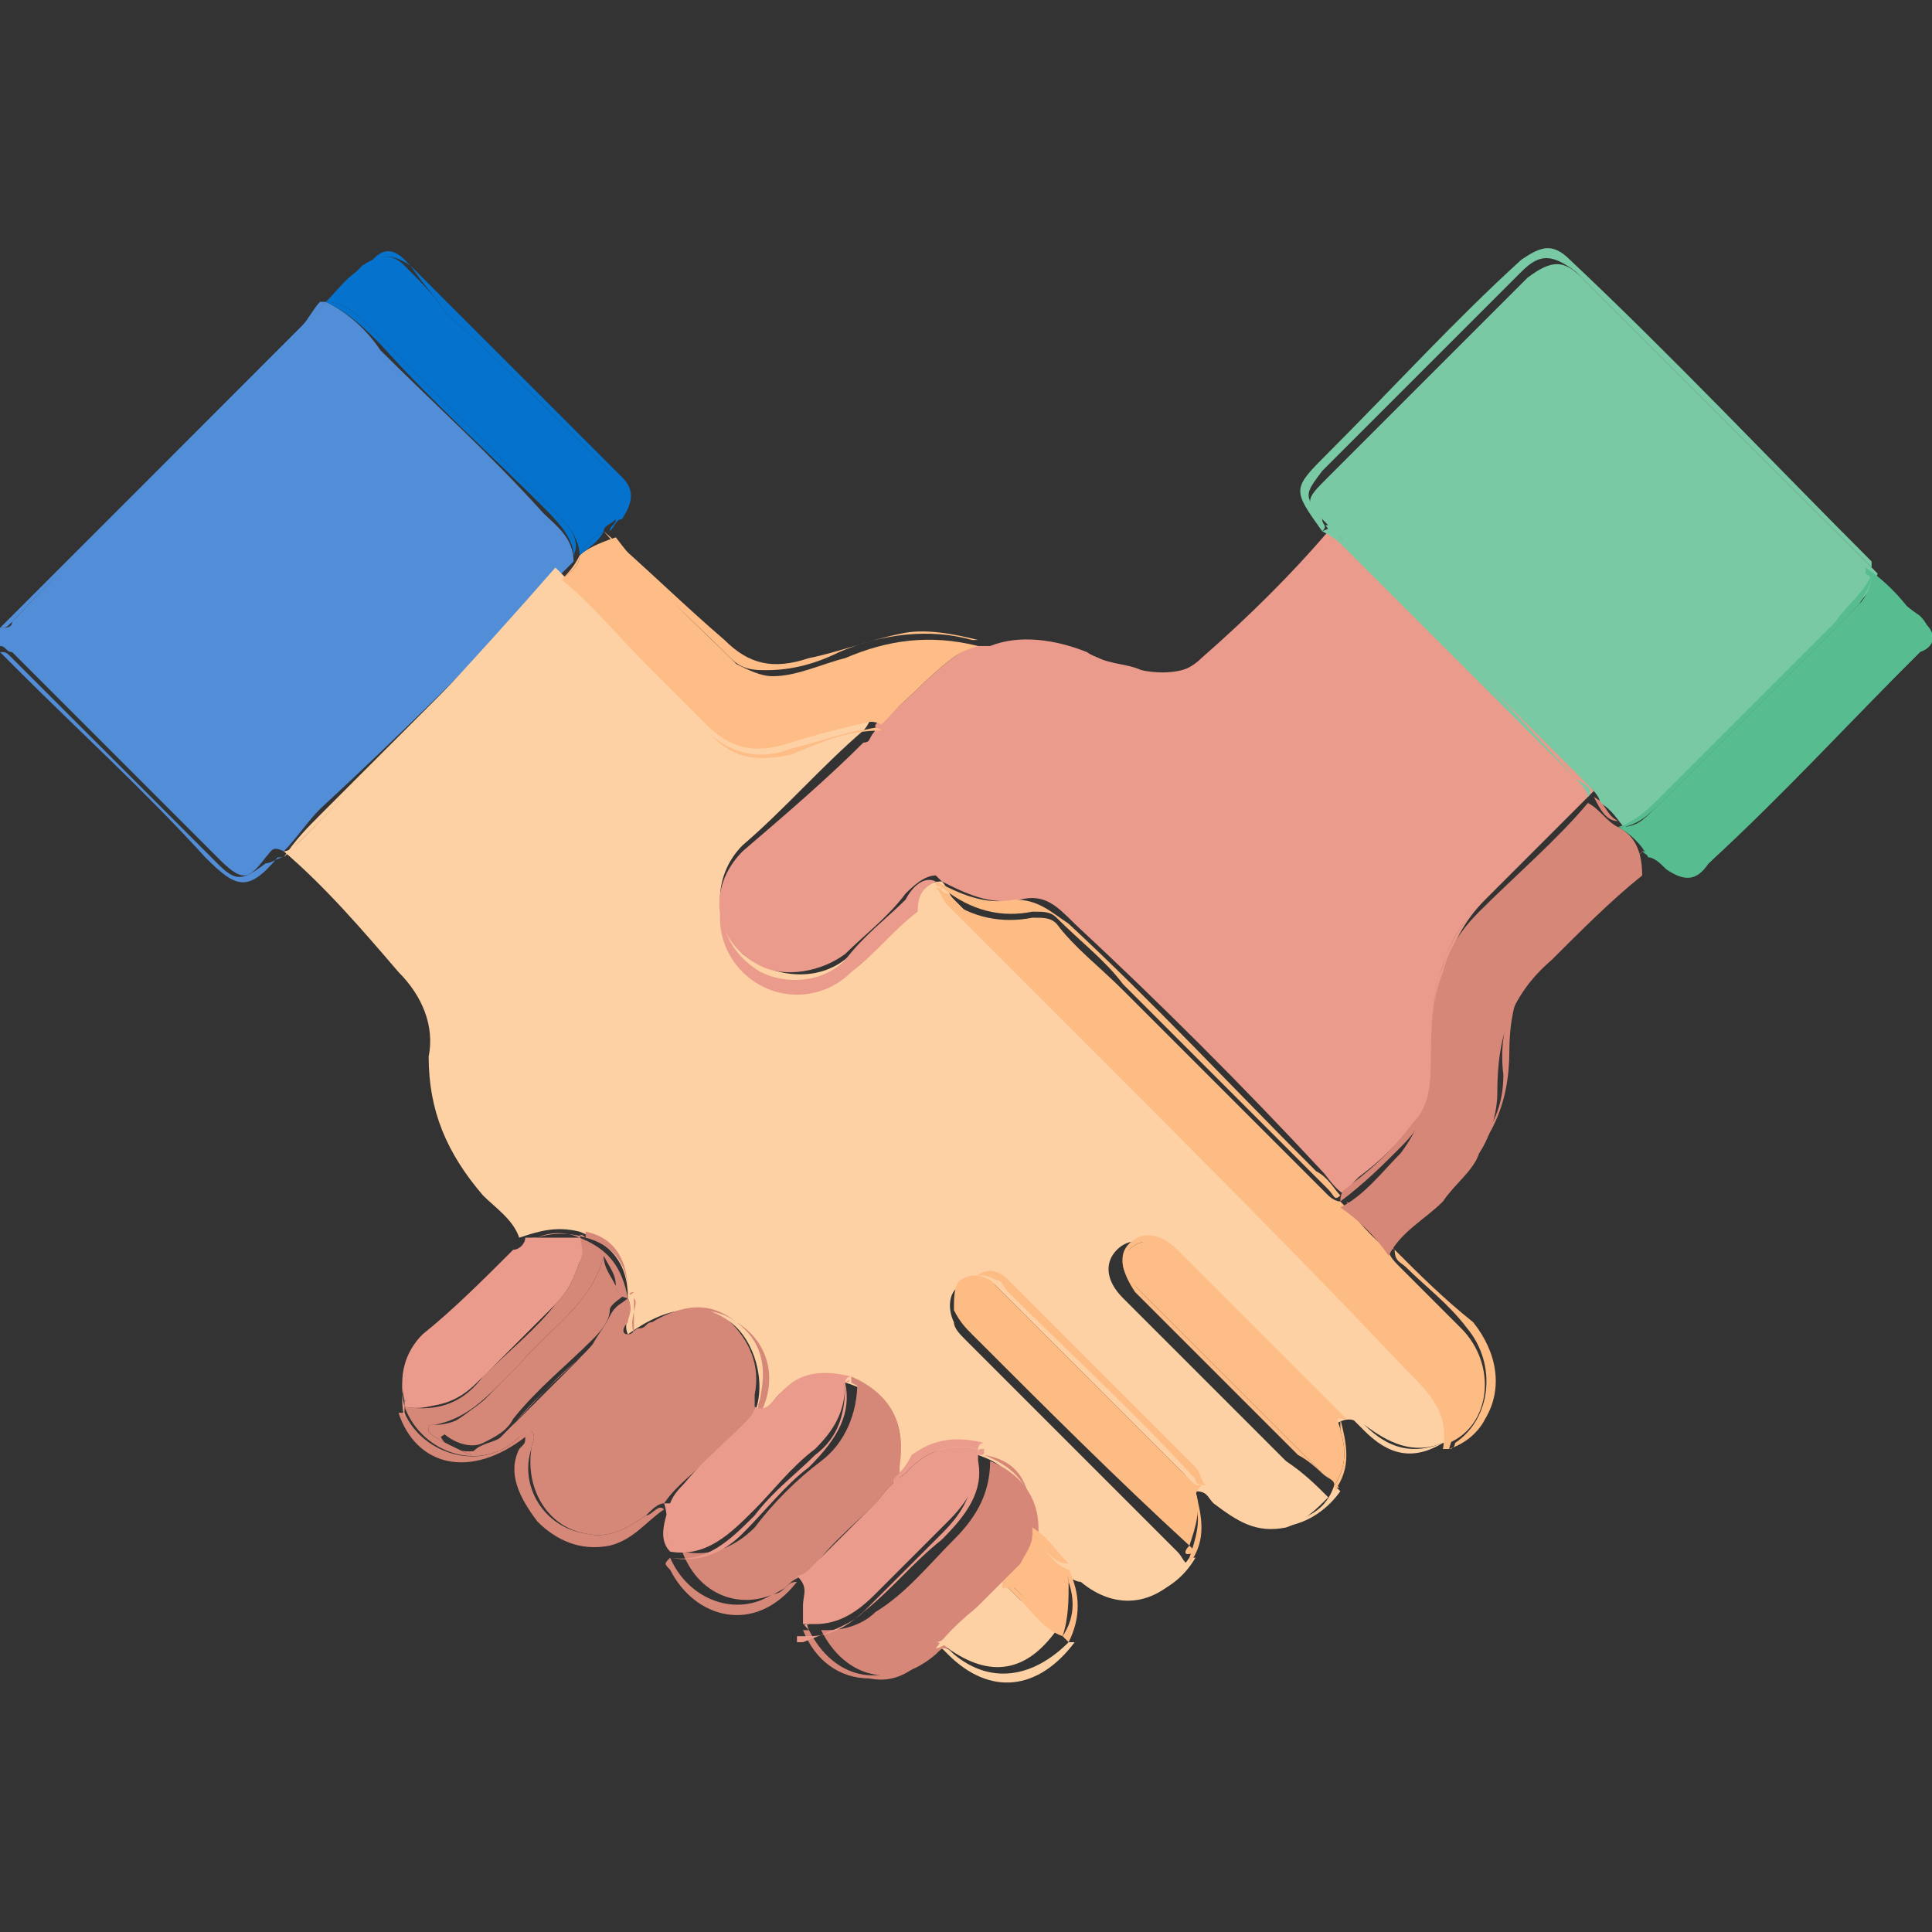 <?xml version="1.0" encoding="utf-8"?>
<!-- Generator: Adobe Illustrator 24.3.0, SVG Export Plug-In . SVG Version: 6.00 Build 0)  -->
<svg version="1.1" id="Layer_1" xmlns="http://www.w3.org/2000/svg" xmlns:xlink="http://www.w3.org/1999/xlink" x="0px" y="0px"
	 viewBox="0 0 32 32" style="enable-background:new 0 0 32 32;" xml:space="preserve">
<rect x="0" y="0" width="32" height="32" fill="#333333" stroke="none"/>
<style type="text/css">
	.st0{fill:#FFFFFF;}
	.st1{fill:none;}
	.st2{fill:#FEFEFE;}
	.st3{fill:#41767F;}
	.st4{fill:#FE5364;}
	.st5{fill:#F2D45B;}
	.st6{fill:#FCD6AC;}
	.st7{fill:#DD0B34;}
	.st8{fill:#DE4D60;}
	.st9{fill:#EF9272;}
	.st10{fill:#2C3E50;}
	.st11{fill:#528ED7;}
	.st12{fill:#FDD1A3;}
	.st13{fill:#EA9B8C;}
	.st14{fill:#7AC9A5;}
	.st15{fill:#FEBC85;}
	.st16{fill:#D68878;}
	.st17{fill:#D68778;}
	.st18{fill:#57BD91;}
	.st19{fill:#FEBC86;}
	.st20{fill:#0573CD;}
</style>
<rect x="40.1" y="326.4" class="st0" width="32" height="32"/>
<g>
	<path class="st1" d="M47.5,352.9C47.5,352.9,47.5,352.9,47.5,352.9C47.5,352.9,47.5,352.9,47.5,352.9
		C47.5,352.9,47.5,352.9,47.5,352.9C47.5,352.9,47.5,352.9,47.5,352.9L47.5,352.9z"/>
	<path class="st2" d="M62.6,336.5C62.6,336.5,62.6,336.5,62.6,336.5C62.6,336.5,62.6,336.5,62.6,336.5
		C62.6,336.5,62.6,336.5,62.6,336.5C62.6,336.5,62.6,336.5,62.6,336.5z"/>
	<path class="st2" d="M61.1,337.7C61.1,337.7,61.1,337.7,61.1,337.7C61.1,337.7,61.1,337.7,61.1,337.7
		C61.1,337.7,61.1,337.7,61.1,337.7z"/>
	<path class="st2" d="M51.8,337.7C51.8,337.7,51.8,337.7,51.8,337.7C51.8,337.7,51.8,337.7,51.8,337.7
		C51.8,337.7,51.8,337.7,51.8,337.7C51.8,337.7,51.8,337.7,51.8,337.7z"/>
	<path class="st2" d="M59.3,334.8C59.3,334.8,59.3,334.8,59.3,334.8C59.3,334.8,59.3,334.8,59.3,334.8
		C59.3,334.8,59.3,334.8,59.3,334.8z"/>
	<path class="st3" d="M53.8,357c0-1.1,0-2.1,0-3.2c0-0.6-0.1-0.7-0.7-0.8c-0.1,0-0.1,0-0.2,0c0,0-0.1,0-0.1-0.1c-1.8,0-3.5,0-5.3,0
		l0,0c0,0,0,0,0,0c0,0,0,0,0,0.1c-0.4,0.1-0.5,0.4-0.5,0.8c0,1.2,0,2.5,0,3.7c0,0.3,0.2,0.6,0.3,0.9c2.1,0,4.2,0,6.3,0
		C53.9,358,53.8,357.5,53.8,357z M51.8,356.2c-0.1,0-0.2,0-0.4,0c-0.2,0-0.4,0.1-0.6-0.2c-0.1-0.2-0.2-0.3-0.1-0.5
		c0.1-0.2,0.2-0.4,0.5-0.4c0.2,0,0.4,0,0.6,0c0.3,0,0.5,0.2,0.5,0.5C52.3,356,52.1,356.2,51.8,356.2z"/>
	<path class="st3" d="M46.9,353.8c0-0.4,0.1-0.7,0.5-0.8c0,0,0,0,0-0.1c-0.5,0.1-0.6,0.2-0.6,0.7c0,1.3,0,2.6,0,3.9
		c0,0.3,0.1,0.6,0.4,0.8c-0.1-0.3-0.3-0.5-0.3-0.9C46.9,356.3,46.9,355.1,46.9,353.8z"/>
	<path class="st3" d="M53.9,357.8c0-1.4,0-2.9,0-4.3c0-0.3-0.2-0.5-0.5-0.6c-0.2,0-0.4,0-0.5,0c0,0,0,0,0,0c0,0,0,0,0.1,0.1
		c0.1,0,0.1,0,0.2,0c0.6,0.1,0.7,0.2,0.7,0.8c0,1.1,0,2.1,0,3.2c0,0.5,0.1,1-0.3,1.4C53.7,358.3,53.9,358.1,53.9,357.8z"/>
	<path class="st3" d="M65.2,356.6c0-0.9,0-1.9,0-2.8c0-0.4-0.1-0.7-0.5-0.8c0,0-0.1,0-0.1-0.1c-1.8,0-3.5,0-5.3,0c0,0,0,0-0.1,0.1
		c-0.1,0-0.2,0-0.3,0c-0.5,0-0.6,0.2-0.7,0.7c0,0.8,0,1.5,0,2.3c0,0.3,0,0.6,0,1c0,0.5-0.1,1,0.3,1.4c2.1,0,4.2,0,6.3,0
		C65.3,357.8,65.2,357.2,65.2,356.6z M61.5,355.7c0,0.2-0.3,0.4-0.6,0.5c-0.1,0-0.2,0-0.3,0c0,0,0,0,0,0c-0.1,0-0.2,0-0.3,0
		c-0.3,0-0.4-0.2-0.4-0.4c0-0.3,0.1-0.5,0.3-0.6c0.3-0.1,0.6-0.1,0.9,0C61.4,355.2,61.5,355.5,61.5,355.7z"/>
	<path class="st3" d="M65.3,357.6c0-1.3,0-2.6,0-3.9c0-0.5-0.1-0.7-0.7-0.7c0,0,0,0,0,0c0,0,0,0,0.1,0.1c0.4,0.1,0.5,0.4,0.5,0.8
		c0,0.9,0,1.9,0,2.8c0,0.6,0.1,1.2-0.3,1.8C65.2,358.2,65.3,357.9,65.3,357.6z"/>
	<path class="st3" d="M58.4,357c0-0.3,0-0.6,0-1c0-0.8,0-1.5,0-2.3c0-0.5,0.1-0.7,0.7-0.7c0.1,0,0.2,0,0.3,0c0,0,0,0,0.1-0.1
		c0,0,0,0,0,0c-0.1,0-0.2,0-0.3,0c-0.6,0-0.8,0.1-0.8,0.8c0,1.3,0,2.6,0,3.9c0,0.3,0.1,0.6,0.4,0.7C58.3,358,58.4,357.5,58.4,357z"
		/>
	<path class="st4" d="M46.2,329c-0.6,1.1-0.8,2.3-0.9,3.5c-0.1,1.2,0.1,2.4,0.4,3.6c0.9,0,1.8,0,2.7,0c0.3,0,0.3-0.2,0.3-0.3
		c0.3-1.2,0.6-2.4,0.9-3.5c0.1-0.3,0.2-0.5,0.5-0.5c0.3,0,0.5,0.2,0.5,0.5c0.4,1.7,0.7,3.5,1.1,5.2c0,0,0,0.1,0,0.1c0,0,0,0,0,0
		c0,0,0,0,0,0c0.1-0.4,0.2-0.7,0.3-1.1c0.2-0.7,0.4-1.4,0.6-2.1c0.1-0.3,0.2-0.4,0.5-0.4c0.3,0,0.5,0.2,0.6,0.4
		c0.2,0.7,0.4,1.3,0.6,2c0.2-0.3,0.5-0.3,0.8-0.3c0.7,0,1.5,0,2.2,0c0.2,0,0.3-0.1,0.3-0.3c0.3-1.2,0.6-2.3,0.9-3.5
		c0.1-0.4,0.3-0.6,0.6-0.6c0.3,0,0.5,0.2,0.5,0.6c0.4,1.7,0.7,3.4,1.1,5.2c0,0,0,0,0,0.1c0,0,0,0,0,0c0.2-0.7,0.4-1.4,0.6-2.1
		c0.1-0.4,0.2-0.8,0.4-1.2c0.1-0.3,0.2-0.4,0.5-0.4c0.3,0,0.5,0.1,0.5,0.4c0.2,0.5,0.3,1.1,0.5,1.6c0,0.1,0.1,0.3,0.1,0.4
		c0.2-0.2,0.4-0.3,0.7-0.3c0.7,0,1.4,0,2,0l0,0c0.1-0.6,0.3-1.2,0.4-1.8c0.1-0.8,0.1-1.5,0-2.3c-0.1-0.9-0.3-1.8-0.7-2.6
		c-0.7-1.5-1.9-2.5-3.6-2.9c-0.2,0-0.4-0.1-0.6-0.1c-0.4,0-0.8,0-1.2,0.1c-2,0.4-3.6,1.5-4.6,3.2c-0.1,0.2-0.1,0.2-0.2,0
		c-0.2-0.4-0.5-0.8-0.9-1.2c-1.4-1.4-3-2.1-4.9-2.1c-0.6,0.1-1.1,0.2-1.6,0.5C47.5,327.3,46.7,328,46.2,329z"/>
	<path class="st4" d="M57.5,346.2c0.5-0.4,0.9-0.9,1.4-1.3c1.3-1.2,2.6-2.4,3.8-3.7c0.9-1,1.9-1.9,2.7-3c0.2-0.3,0.4-0.6,0.6-1
		c-0.4,0-0.7,0-1.1,0c-0.2,0-0.3,0.1-0.3,0.2c-0.1,0.3-0.2,0.6-0.3,0.9c-0.1,0.3-0.3,0.4-0.5,0.4c-0.3,0-0.4-0.2-0.5-0.4
		c-0.2-0.6-0.3-1.2-0.5-1.9c0,0,0,0,0,0c0,0,0,0,0,0c-0.2,0.7-0.4,1.3-0.6,2c-0.1,0.5-0.3,1-0.4,1.5c-0.1,0.3-0.3,0.5-0.6,0.5
		c-0.3,0-0.5-0.3-0.5-0.6c-0.4-1.7-0.7-3.4-1.1-5.1c0,0,0,0,0,0c-0.2,0.3-0.2,0.7-0.3,1c-0.1,0.3-0.1,0.6-0.2,0.9
		c-0.1,0.4-0.3,0.5-0.7,0.5c-0.8,0-1.6,0-2.4,0c-0.2,0-0.4,0.1-0.4,0.3c-0.1,0.3-0.2,0.6-0.3,0.8c-0.1,0.3-0.3,0.5-0.6,0.5
		c-0.3,0-0.5-0.2-0.5-0.5c-0.2-0.6-0.3-1.2-0.6-1.8c-0.2,0.6-0.3,1.1-0.5,1.7c-0.2,0.6-0.4,1.2-0.6,1.8c-0.1,0.3-0.3,0.4-0.5,0.4
		c-0.3,0-0.5-0.2-0.5-0.5c-0.3-1.6-0.7-3.3-1.1-4.9c0-0.1,0-0.2-0.1-0.2c-0.2,0.6-0.3,1.2-0.5,1.8c-0.1,0.4-0.3,0.6-0.7,0.6
		c-0.9,0-1.7,0-2.6,0h0h0c0.2,0.6,0.6,1,1,1.5c0.5,0.6,1.1,1.2,1.7,1.8c0.7,0.8,1.5,1.5,2.2,2.3c1.1,1.1,2.2,2.1,3.3,3.1
		c0.2,0.2,0.4,0.4,0.6,0.5c0,0,0.1,0.1,0.1,0.1l0,0c0.3,0.2,0.6,0.5,0.8,0.7c0.1,0.1,0.2,0.1,0.3,0c0.3-0.2,0.5-0.4,0.8-0.7h0
		C57.1,346.5,57.3,346.4,57.5,346.2z"/>
	<path class="st5" d="M71.2,336.1c-1.1,0-2.1,0-3.2,0c-0.5,0-1,0-1.5,0c0,0,0,0,0,0c-0.1,0.1-0.3,0.1-0.4,0.1c-0.5,0-1,0-1.5,0
		c-0.3,0-0.5,0-0.7,0.2c-0.2,0.1-0.2,0-0.3-0.1c-0.1-0.2-0.1-0.4-0.2-0.6c-0.1-0.4-0.2-0.8-0.3-1.1c-0.1-0.2-0.2-0.4-0.4-0.4
		c-0.3,0-0.4,0.2-0.5,0.4c-0.3,0.9-0.6,1.9-0.9,2.8c0,0.1-0.1,0.4-0.2,0.4c0,0,0,0,0,0c0,0,0,0,0,0c0,0,0,0,0,0
		c-0.2,0-0.2-0.2-0.2-0.4c-0.3-1.6-0.7-3.2-1-4.7c-0.1-0.4-0.2-0.6-0.5-0.6c-0.3,0-0.4,0.2-0.5,0.6c-0.3,1.1-0.5,2.1-0.8,3.2
		c-0.1,0.4-0.2,0.5-0.6,0.5c-0.7,0-1.4,0-2.2,0c-0.2,0-0.4,0-0.6,0.1c-0.2,0.2-0.3,0.1-0.4-0.1c-0.1-0.5-0.3-0.9-0.4-1.4
		c0-0.1-0.1-0.2-0.1-0.4c-0.1-0.2-0.2-0.4-0.5-0.4c-0.3,0-0.4,0.2-0.5,0.4c-0.1,0.4-0.3,0.9-0.4,1.3c-0.1,0.5-0.3,1-0.4,1.4
		c0,0.1,0,0.2-0.1,0.2c0,0.1-0.1,0.1-0.1,0.1c0,0,0,0,0,0c0,0,0,0,0,0c-0.1,0-0.1-0.1-0.1-0.1c-0.1-0.2-0.1-0.4-0.1-0.6
		c-0.3-1.5-0.6-3-1-4.5c0-0.1,0-0.2-0.1-0.2c-0.1-0.2-0.2-0.3-0.4-0.3c-0.2,0-0.3,0.1-0.4,0.3c-0.1,0.1-0.1,0.3-0.1,0.4
		c-0.3,1.1-0.5,2.1-0.8,3.2c-0.1,0.4-0.1,0.5-0.6,0.5c-0.7,0-1.4,0-2.2,0c-0.1,0-0.3,0-0.4-0.1c0,0,0,0,0,0c-0.5,0-1,0-1.5,0v0
		c-0.4,0-0.8,0-1.2,0c-0.6,0-1.3,0-1.9,0c-0.4,0-0.6,0.2-0.6,0.5c0,0.3,0.2,0.5,0.6,0.6c0.1,0,0.2,0,0.3,0c1.2,0,2.3,0,3.5,0
		c0.5,0,1,0,1.5,0c0,0,0,0,0,0c0.5-0.1,1,0,1.4,0c0.4,0,0.7,0,1.1,0c0.4,0,0.6-0.1,0.7-0.6c0.1-0.5,0.3-1,0.4-1.5
		c0-0.1,0-0.3,0.2-0.3c0.1,0,0.1,0.2,0.2,0.3c0.3,1.3,0.6,2.6,0.8,3.9c0.1,0.3,0.1,0.6,0.2,0.9c0.1,0.2,0.2,0.4,0.4,0.5
		c0.3,0,0.4-0.2,0.5-0.4c0.3-1,0.6-2,0.9-3c0.1-0.2,0.1-0.4,0.2-0.4c0.2,0,0.2,0.3,0.2,0.4c0.1,0.4,0.3,0.9,0.4,1.4
		c0.1,0.2,0.2,0.4,0.4,0.5c0.3,0,0.4-0.2,0.5-0.4c0.1-0.2,0.2-0.5,0.3-0.7c0.1-0.4,0.2-0.4,0.6-0.4c0.7,0,1.5,0,2.2,0
		c0.5,0,0.7-0.1,0.8-0.7c0.1-0.4,0.2-0.9,0.3-1.3c0-0.1,0-0.1,0.1-0.2c0-0.1,0.1-0.2,0.2-0.2c0,0,0,0,0,0c0,0,0,0,0,0c0,0,0,0,0,0
		c0.1,0,0.1,0.1,0.1,0.2c0.1,0.5,0.2,1,0.3,1.6c0.2,1,0.4,2.1,0.7,3.1c0,0.1,0.1,0.3,0.1,0.4c0.1,0.2,0.2,0.3,0.4,0.3
		c0.2,0,0.3-0.1,0.4-0.3c0.1-0.1,0.1-0.3,0.1-0.4c0.3-1,0.6-1.9,0.9-2.9c0-0.1,0-0.1,0.1-0.2c0-0.1,0-0.1,0.1-0.1c0,0,0,0,0,0
		c0,0,0,0,0,0c0.1,0,0.1,0.1,0.1,0.1c0.1,0.1,0.1,0.3,0.1,0.4c0.1,0.4,0.2,0.9,0.4,1.3c0.1,0.2,0.2,0.4,0.5,0.4
		c0.3,0,0.4-0.2,0.5-0.4c0.1-0.3,0.2-0.5,0.3-0.8c0.1-0.2,0.2-0.3,0.5-0.3c0.3,0,0.6,0,1,0c0,0,0,0,0.1,0c0.5,0,1,0,1.5,0
		c0,0,0,0,0,0c0.1,0,0.2,0,0.4,0c1.1,0,2.1,0,3.2,0c0.1,0,0.2,0,0.2,0c0.4,0,0.6-0.3,0.6-0.6C71.8,336.4,71.6,336.1,71.2,336.1z"/>
	<path class="st5" d="M59.9,332.4c-0.1-0.4-0.2-0.6-0.5-0.6c-0.3,0-0.5,0.2-0.6,0.6c-0.3,1.2-0.6,2.3-0.9,3.5c0,0.2-0.1,0.3-0.3,0.3
		c-0.7,0-1.5,0-2.2,0c-0.3,0-0.6,0-0.8,0.3c-0.2-0.7-0.4-1.3-0.6-2c-0.1-0.3-0.2-0.4-0.6-0.4c-0.3,0-0.4,0.2-0.5,0.4
		c-0.2,0.7-0.4,1.4-0.6,2.1c-0.1,0.3-0.2,0.7-0.3,1.1c0.1,0,0.1-0.1,0.1-0.1c0-0.1,0.1-0.2,0.1-0.2c0.1-0.5,0.3-1,0.4-1.4
		c0.1-0.4,0.3-0.9,0.4-1.3c0.1-0.2,0.2-0.4,0.5-0.4c0.3,0,0.4,0.2,0.5,0.4c0,0.1,0.1,0.2,0.1,0.4c0.1,0.5,0.3,0.9,0.4,1.4
		c0.1,0.2,0.2,0.3,0.4,0.1c0.2-0.1,0.4-0.2,0.6-0.1c0.7,0,1.4,0,2.2,0c0.5,0,0.5,0,0.6-0.5c0.3-1.1,0.5-2.1,0.8-3.2
		c0.1-0.4,0.3-0.6,0.5-0.6c0.3,0,0.4,0.2,0.5,0.6c0.3,1.6,0.7,3.2,1,4.7c0,0.1,0,0.4,0.2,0.4c0,0,0,0,0,0c0-0.1,0-0.1,0-0.1
		C60.6,335.9,60.3,334.1,59.9,332.4z"/>
	<path class="st5" d="M66.5,336.1L66.5,336.1c-0.7,0-1.4,0-2,0c-0.3,0-0.5,0.1-0.7,0.3c0-0.2-0.1-0.3-0.1-0.4
		c-0.2-0.5-0.3-1.1-0.5-1.6c-0.1-0.3-0.2-0.4-0.5-0.4c-0.3,0-0.4,0.2-0.5,0.4c-0.1,0.4-0.2,0.8-0.4,1.2c-0.2,0.7-0.4,1.4-0.6,2.1
		c0.1,0,0.2-0.2,0.2-0.4c0.3-0.9,0.6-1.9,0.9-2.8c0.1-0.2,0.2-0.4,0.5-0.4c0.3,0,0.4,0.2,0.4,0.4c0.1,0.4,0.2,0.8,0.3,1.1
		c0.1,0.2,0.1,0.4,0.2,0.6c0.1,0.1,0.1,0.2,0.3,0.1c0.2-0.2,0.5-0.2,0.7-0.2c0.5,0,1,0,1.5,0C66.2,336.2,66.3,336.2,66.5,336.1
		C66.5,336.2,66.5,336.1,66.5,336.1C66.5,336.1,66.5,336.1,66.5,336.1L66.5,336.1z"/>
	<path class="st5" d="M50.7,332.3c-0.1-0.3-0.2-0.5-0.5-0.5c-0.3,0-0.5,0.2-0.5,0.5c-0.3,1.2-0.6,2.4-0.9,3.5c0,0.2,0,0.3-0.3,0.3
		c-0.9,0-1.8,0-2.7,0c0,0,0,0,0,0c0,0,0,0,0,0c0.1,0.1,0.2,0.1,0.4,0.1c0.7,0,1.4,0,2.2,0c0.4,0,0.5,0,0.6-0.5
		c0.3-1.1,0.5-2.1,0.8-3.2c0-0.1,0.1-0.3,0.1-0.4c0.1-0.2,0.2-0.3,0.4-0.3c0.2,0,0.3,0.1,0.4,0.3c0,0.1,0.1,0.2,0.1,0.2
		c0.3,1.5,0.6,3,1,4.5c0,0.2,0.1,0.4,0.1,0.6c0,0.1,0,0.1,0.1,0.1c0-0.1,0-0.1,0-0.1C51.4,335.8,51,334.1,50.7,332.3z"/>
	<path class="st5" d="M46.3,337.3c0.9,0,1.7,0,2.6,0c0.5,0,0.6-0.1,0.7-0.6c0.2-0.6,0.3-1.2,0.5-1.8c0.1,0.1,0.1,0.2,0.1,0.2
		c0.4,1.6,0.7,3.3,1.1,4.9c0.1,0.3,0.2,0.5,0.5,0.5c0.3,0,0.5-0.2,0.5-0.4c0.2-0.6,0.4-1.2,0.6-1.8c0.2-0.6,0.3-1.1,0.5-1.7
		c0.2,0.6,0.4,1.2,0.6,1.8c0.1,0.3,0.2,0.5,0.5,0.5c0.3,0,0.5-0.2,0.6-0.5c0.1-0.3,0.2-0.5,0.3-0.8c0.1-0.2,0.2-0.3,0.4-0.3
		c0.8,0,1.6,0,2.4,0c0.4,0,0.6-0.1,0.7-0.5c0.1-0.3,0.1-0.6,0.2-0.9c0.1-0.3,0.1-0.6,0.3-1c0,0,0,0,0,0c-0.1,0-0.1,0.1-0.2,0.2
		c0,0.1,0,0.1-0.1,0.2c-0.1,0.4-0.2,0.9-0.3,1.3c-0.1,0.5-0.3,0.6-0.8,0.7c-0.7,0-1.5,0-2.2,0c-0.4,0-0.4,0-0.6,0.4
		c-0.1,0.2-0.2,0.5-0.3,0.7c-0.1,0.2-0.2,0.4-0.5,0.4c-0.3,0-0.4-0.2-0.4-0.5c-0.1-0.4-0.3-0.9-0.4-1.4c0-0.2-0.1-0.4-0.2-0.4
		c-0.2,0-0.2,0.3-0.2,0.4c-0.3,1-0.6,2-0.9,3c-0.1,0.2-0.2,0.4-0.5,0.4c-0.3,0-0.4-0.2-0.4-0.5c-0.1-0.3-0.1-0.6-0.2-0.9
		c-0.3-1.3-0.6-2.6-0.8-3.9c0-0.1,0-0.3-0.2-0.3c-0.1,0-0.1,0.2-0.2,0.3c-0.1,0.5-0.3,1-0.4,1.5c-0.1,0.4-0.3,0.5-0.7,0.6
		c-0.4,0-0.7,0-1.1,0C47.3,337.2,46.8,337.1,46.3,337.3C46.3,337.2,46.3,337.2,46.3,337.3C46.3,337.3,46.3,337.3,46.3,337.3
		L46.3,337.3z"/>
	<path class="st5" d="M60.9,340.5c0.2,0,0.5-0.2,0.6-0.5c0.2-0.5,0.3-1,0.4-1.5c0.2-0.6,0.4-1.3,0.6-2c-0.1,0-0.1,0.1-0.1,0.1
		c0,0.1-0.1,0.1-0.1,0.2c-0.3,1-0.6,1.9-0.9,2.9c0,0.1-0.1,0.3-0.1,0.4c-0.1,0.2-0.2,0.3-0.4,0.3c-0.2,0-0.3-0.1-0.4-0.3
		c0-0.1-0.1-0.3-0.1-0.4c-0.2-1-0.4-2.1-0.7-3.1c-0.1-0.5-0.2-1-0.3-1.6c0-0.1,0-0.2-0.1-0.2c0.4,1.7,0.7,3.4,1.1,5.1
		C60.5,340.2,60.6,340.5,60.9,340.5z"/>
	<path class="st5" d="M63.7,338.9c0.3,0,0.5-0.2,0.5-0.4c0.1-0.3,0.2-0.6,0.3-0.9c0-0.2,0.1-0.2,0.3-0.2c0.4,0,0.7,0,1.1,0
		c0,0,0,0,0,0c0,0,0,0-0.1,0c-0.3-0.1-0.6,0-1,0c-0.2,0-0.4,0.1-0.5,0.3c-0.1,0.3-0.2,0.5-0.3,0.8c-0.1,0.2-0.2,0.4-0.5,0.4
		c-0.3,0-0.4-0.2-0.5-0.4c-0.1-0.4-0.2-0.9-0.4-1.3c0-0.1-0.1-0.3-0.1-0.4c0-0.1-0.1-0.1-0.1-0.1c0.2,0.7,0.4,1.3,0.5,1.9
		C63.2,338.7,63.4,338.9,63.7,338.9z"/>
	<path class="st6" d="M47.5,352.9c0.1-0.1,0.3-0.1,0.4-0.1c1.5,0,3,0,4.5,0c0.1,0,0.3,0,0.4,0.1c-0.1-0.1,0-0.2,0-0.3
		c0-0.7,0-1.3-0.1-2c-0.1-1-0.5-1.8-1.2-2.5c-0.3-0.4-0.7-0.6-1.2-0.8c-1.3-0.5-2.4-1.3-3.5-2.2c-0.5-0.5-1.1-0.6-1.8-0.3
		c0,0,0,0,0,0c0.3,0.5,0.6,0.9,1,1.3c0.8,0.8,1.6,1.6,2.4,2.4c0.3,0.3,0.3,0.8-0.2,0.9c-0.2,0.1-0.4,0-0.5-0.1
		c-1.1-1.1-2.3-2.1-3.3-3.4c-0.1-0.2-0.3-0.3-0.3-0.6c0,0,0,0,0,0c-0.2-0.1-0.3-0.3-0.3-0.5c-0.4-0.9-0.8-1.9-1.2-2.8
		c-0.3-0.7-1.1-1-1.7-0.5c-0.4,0.3-0.5,0.9-0.3,1.4c0.5,1.2,1.1,2.4,1.6,3.5c0.3,0.6,0.5,1.3,0.9,1.9c0.2,0.3,0.5,0.6,0.7,0.9
		c1.2,1.2,2.3,2.3,3.5,3.5C47.4,352.7,47.6,352.8,47.5,352.9C47.5,352.9,47.5,352.9,47.5,352.9C47.5,352.9,47.5,352.9,47.5,352.9z"
		/>
	<path class="st6" d="M45.1,344.7c0.7-0.2,1.3-0.1,1.8,0.3c1,0.9,2.2,1.6,3.5,2.2c0.4,0.2,0.8,0.5,1.2,0.8c0.6,0.7,1,1.6,1.2,2.5
		c0.1,0.7,0,1.3,0.1,2c0,0.1,0,0.2,0,0.3c0,0,0,0,0,0c0-0.5,0-0.9,0-1.4c0-0.7-0.1-1.4-0.4-2.1c-0.5-1.1-1.1-1.9-2.3-2.4
		c-1.2-0.5-2.2-1.2-3.2-2C46.4,344.5,45.8,344.4,45.1,344.7C45,344.7,45,344.7,45.1,344.7C45.1,344.7,45.1,344.7,45.1,344.7z"/>
	<path class="st6" d="M47.3,352.6c-1.2-1.2-2.3-2.3-3.5-3.5c-0.3-0.3-0.5-0.6-0.7-0.9c-0.4-0.6-0.6-1.2-0.9-1.9
		c-0.5-1.2-1.1-2.3-1.6-3.5c-0.2-0.5-0.1-1,0.3-1.4c0.6-0.5,1.4-0.2,1.7,0.5c0.4,0.9,0.8,1.9,1.2,2.8c0.1,0.2,0.1,0.4,0.3,0.5
		c0,0,0,0,0,0c0,0,0,0,0,0c-0.2-0.1-0.2-0.3-0.3-0.5c-0.4-0.9-0.8-1.9-1.2-2.8c-0.2-0.5-0.8-0.9-1.3-0.7c-0.8,0.2-1.2,1-0.8,1.8
		c0.6,1.3,1.2,2.5,1.7,3.8c0.5,1,1,2,1.9,2.8c0.8,0.7,1.5,1.5,2.2,2.2c0.4,0.4,0.8,0.8,1.2,1.2C47.6,352.8,47.4,352.7,47.3,352.6z"
		/>
	<path class="st6" d="M52.4,352.8c-1.5,0-3,0-4.5,0c-0.1,0-0.3,0-0.4,0.1c1.8,0,3.5,0,5.3,0c0,0,0,0,0,0
		C52.7,352.8,52.5,352.8,52.4,352.8z"/>
	<path class="st6" d="M52.8,352.9C52.8,352.9,52.8,352.9,52.8,352.9C52.8,352.9,52.8,352.9,52.8,352.9
		C52.8,352.9,52.8,352.9,52.8,352.9z"/>
	<path class="st6" d="M64.2,352.8c0.1,0,0.3,0,0.4,0.1c0-0.1,0-0.1,0-0.2c0.1-0.1,0.2-0.2,0.2-0.3c1-1,2-2,3-3
		c0.8-0.8,1.4-1.7,1.9-2.7c0.5-1.3,1.2-2.6,1.7-3.9c0.1-0.2,0.2-0.5,0.2-0.8c-0.1-0.5-0.5-0.9-1-1c-0.4,0-0.9,0.3-1.1,0.7
		c-0.4,0.9-0.8,1.8-1.2,2.8c-0.1,0.2-0.1,0.4-0.3,0.5c0,0,0,0,0,0c-0.2,0.5-0.6,0.9-0.9,1.3c-0.8,0.9-1.7,1.7-2.6,2.6
		c-0.3,0.3-0.6,0.3-0.8,0.1c-0.3-0.2-0.3-0.6,0-0.9c0.7-0.7,1.4-1.4,2.1-2.1c0.5-0.4,0.9-0.9,1.2-1.5c0,0,0,0,0,0
		c-0.7-0.2-1.4,0-2,0.5c-1,0.9-2.1,1.5-3.2,2c-1.1,0.4-1.7,1.3-2.1,2.3c-0.3,0.7-0.4,1.3-0.4,2c0,0.4,0,0.7,0,1.1c0,0.1,0,0.2,0,0.3
		c0.1-0.1,0.2-0.1,0.4-0.1C61.2,352.8,62.7,352.8,64.2,352.8z"/>
	<path class="st6" d="M68.1,345.2C68.1,345.2,68.1,345.2,68.1,345.2c0.2-0.1,0.2-0.3,0.3-0.5c0.4-0.9,0.8-1.8,1.2-2.8
		c0.2-0.5,0.7-0.8,1.1-0.7c0.5,0.1,0.9,0.4,1,1c0,0.3-0.1,0.5-0.2,0.8c-0.6,1.3-1.2,2.6-1.7,3.9c-0.4,1-1.1,1.9-1.9,2.7
		c-1,1-2,2-3,3c-0.1,0.1-0.2,0.2-0.2,0.3c0,0.1-0.1,0.1,0,0.2c0,0,0,0,0,0c0.1-0.1,0.1-0.2,0.2-0.3c1.2-1.2,2.5-2.5,3.7-3.7
		c0.4-0.5,0.8-1,1.1-1.6c0.4-0.9,0.8-1.7,1.2-2.6c0.3-0.6,0.6-1.3,0.9-1.9c0.2-0.4,0.2-0.8,0-1.2c-0.2-0.4-0.6-0.6-1.1-0.6
		c-0.5,0-0.9,0.4-1.1,0.9C69,343.1,68.5,344.1,68.1,345.2L68.1,345.2C68.1,345.2,68.1,345.2,68.1,345.2z"/>
	<path class="st6" d="M59.4,352.9c0.1-0.1,0-0.2,0-0.3c0-0.4,0-0.7,0-1.1c0-0.7,0.1-1.4,0.4-2c0.4-1,1.1-1.9,2.1-2.3
		c1.2-0.5,2.3-1.2,3.2-2c0.6-0.5,1.2-0.7,2-0.5c0,0,0,0,0,0c0,0,0,0,0-0.1c-0.8-0.3-1.4-0.1-2,0.4c-0.9,0.8-2,1.5-3.1,2
		c-1.5,0.6-2.2,1.7-2.5,3.2C59.2,351.1,59.4,352,59.4,352.9L59.4,352.9L59.4,352.9C59.3,352.9,59.4,352.9,59.4,352.9z"/>
	<path class="st6" d="M64.2,352.8c-1.5,0-3,0-4.5,0c-0.1,0-0.3,0-0.4,0.1c0,0,0,0,0,0c1.8,0,3.5,0,5.3,0c0,0,0,0,0,0
		C64.5,352.8,64.4,352.8,64.2,352.8z"/>
	<polygon class="st6" points="64.6,352.9 64.6,352.9 64.6,352.9 	"/>
	<path class="st6" d="M59.4,352.9C59.4,352.9,59.3,352.9,59.4,352.9L59.4,352.9C59.3,352.9,59.3,352.9,59.4,352.9
		C59.4,352.9,59.4,352.9,59.4,352.9z"/>
	<path class="st7" d="M44.5,336c0.4,0,0.8-0.1,1.2,0.1c-0.3-0.4-0.3-0.9-0.4-1.4c-0.2-1.6-0.2-3.2,0.4-4.8c0.6-1.6,1.7-2.8,3.3-3.3
		c0.4-0.1,0.8-0.2,1.2-0.2h0l0,0c-0.4,0-0.8,0-1.2,0.1c-3.2,0.4-5.1,2.6-5.3,5.7c-0.1,1.4,0,2.7,0.5,4c0,0,0,0,0,0
		C44.2,336.1,44.4,336,44.5,336z"/>
	<path class="st8" d="M49,326.6c-1.7,0.5-2.7,1.7-3.3,3.3c-0.6,1.6-0.6,3.2-0.4,4.8c0.1,0.5,0.1,1,0.4,1.4c0,0,0,0,0,0
		c-0.3-1.2-0.5-2.4-0.4-3.6c0.1-1.2,0.3-2.4,0.9-3.5c0.5-1,1.3-1.7,2.3-2.1c0.5-0.2,1.1-0.3,1.6-0.5h0
		C49.7,326.4,49.4,326.5,49,326.6z"/>
	<path class="st8" d="M45.7,336.1C45.7,336.1,45.7,336.1,45.7,336.1c-0.4-0.2-0.8-0.1-1.2-0.1c-0.1,0-0.2,0-0.3,0.1c0,0,0,0,0,0v0
		C44.7,336.1,45.2,336.1,45.7,336.1z"/>
	<path class="st8" d="M45.7,336.1C45.7,336.1,45.7,336.1,45.7,336.1C45.7,336.1,45.7,336.1,45.7,336.1
		C45.7,336.1,45.7,336.1,45.7,336.1z"/>
	<path class="st7" d="M66.8,330.8c0.2,0.7,0.2,1.4,0.2,2.1c0,1.1-0.1,2.1-0.5,3.2c0,0,0,0.1,0,0.1c0.3-0.2,0.7,0,1-0.1
		c0.2,0,0.3,0,0.5,0.1c0.5-1.3,0.6-2.6,0.5-4c-0.1-1.2-0.4-2.3-1.1-3.3c-1.3-1.9-3.2-2.5-5.4-2.5c1.3,0.1,2.5,0.6,3.4,1.6
		C66.1,328.8,66.5,329.7,66.8,330.8z"/>
	<path class="st8" d="M66.2,329.4c0.4,0.8,0.6,1.7,0.7,2.6c0.1,0.8,0.1,1.5,0,2.3c-0.1,0.6-0.2,1.2-0.4,1.8c0,0,0,0,0,0
		c0,0,0-0.1,0-0.1c0.4-1,0.5-2.1,0.5-3.2c0-0.7-0.1-1.4-0.2-2.1c-0.3-1-0.7-2-1.4-2.8c-0.9-1-2-1.5-3.4-1.6c0.2,0,0.4,0.1,0.6,0.1
		C64.3,326.9,65.5,327.8,66.2,329.4z"/>
	<path class="st8" d="M67.5,336c-0.3,0-0.7-0.1-1,0.1c0,0,0,0,0,0c0.5,0,1,0,1.5,0C67.9,336,67.7,336,67.5,336z"/>
	<path class="st8" d="M66.5,336.1L66.5,336.1C66.5,336.1,66.5,336.1,66.5,336.1C66.5,336.1,66.5,336.1,66.5,336.1
		C66.5,336.1,66.5,336.1,66.5,336.1z"/>
	<path class="st7" d="M65.9,337.3c0.1,0.1,0,0.2-0.1,0.3c-0.3,0.6-0.7,1.1-1.2,1.6c-1.3,1.4-2.7,2.9-4.1,4.2
		c-0.9,0.9-1.9,1.8-2.8,2.7c-0.2,0.2-0.5,0.4-0.7,0.6l0,0c0,0,0.1-0.1,0.1-0.1c2.7-2.2,5.5-4.5,8.1-6.9c0.8-0.8,1.6-1.5,2.2-2.5
		c0,0,0,0,0,0C66.9,337.4,66.4,337.4,65.9,337.3z"/>
	<path class="st8" d="M57.7,346.1c1-0.9,1.9-1.8,2.8-2.7c1.4-1.4,2.8-2.8,4.1-4.2c0.5-0.5,0.9-1,1.2-1.6c0.1-0.1,0.1-0.2,0.1-0.3
		c0,0,0,0,0,0c-0.1,0.4-0.3,0.7-0.6,1c-0.8,1.1-1.8,2-2.7,3c-1.2,1.3-2.5,2.5-3.8,3.7c-0.5,0.4-0.9,0.9-1.4,1.3
		c-0.2,0.1-0.4,0.3-0.4,0.5C57.2,346.5,57.5,346.3,57.7,346.1z"/>
	<path class="st8" d="M65.9,337.3c0.5,0.2,1,0.2,1.5,0C66.9,337.3,66.4,337.3,65.9,337.3C65.9,337.3,65.9,337.3,65.9,337.3z"/>
	<polygon class="st8" points="65.9,337.3 65.9,337.3 65.9,337.3 	"/>
	<path class="st7" d="M54.4,346.1c-0.7-0.7-1.4-1.3-2.1-2c-0.9-0.8-1.8-1.7-2.6-2.6c-0.9-1-1.9-1.9-2.7-3c-0.2-0.3-0.4-0.6-0.6-0.9
		c-0.1-0.1-0.2-0.2-0.1-0.3c-0.1,0.1-0.2,0.1-0.4,0.1c-0.4,0-0.8,0.1-1.1-0.1c0.5,0.8,1.1,1.5,1.7,2.1c1.6,1.5,3.2,2.9,4.8,4.3
		c1.3,1,2.5,2.1,3.8,3.1l0,0C54.9,346.4,54.6,346.3,54.4,346.1z"/>
	<path class="st8" d="M55,346.6c-0.2-0.2-0.4-0.4-0.6-0.5c-1.1-1-2.2-2.1-3.3-3.1c-0.8-0.7-1.5-1.5-2.2-2.3
		c-0.6-0.6-1.2-1.2-1.7-1.8c-0.4-0.5-0.8-0.9-1-1.5h0c0,0,0,0,0,0c-0.1,0.1,0,0.2,0.1,0.3c0.2,0.3,0.4,0.6,0.6,0.9
		c0.8,1.1,1.8,2,2.7,3c0.8,0.9,1.7,1.7,2.6,2.6c0.7,0.7,1.4,1.3,2.1,2c0.2,0.2,0.5,0.4,0.7,0.7C55.2,346.6,55.1,346.6,55,346.6z"/>
	<path class="st8" d="M45.9,337.4c0.1,0,0.3,0,0.4-0.1c0,0,0,0,0,0c-0.5,0-1,0-1.5,0C45.1,337.5,45.5,337.3,45.9,337.4z"/>
	<polygon class="st8" points="46.3,337.3 46.3,337.3 46.3,337.3 	"/>
	<path class="st9" d="M67.1,345c-0.4,0.6-0.8,1-1.3,1.5c-0.7,0.6-1.3,1.3-1.9,1.9c-0.1,0.1-0.1,0.1-0.1,0.2c-0.1,0.2,0,0.4,0.1,0.5
		c0.2,0.1,0.3,0.2,0.5,0.1c0.1-0.1,0.2-0.2,0.3-0.2c0.7-0.7,1.4-1.4,2.1-2.1c0.4-0.4,0.8-0.9,1.1-1.4c0.1-0.1,0.1-0.2,0.2-0.2
		c-0.1,0-0.2-0.1-0.3-0.2c-0.2-0.1-0.4-0.3-0.6-0.3C67.2,344.8,67.1,344.9,67.1,345z"/>
	<path class="st9" d="M67.2,344.7c0.2,0.1,0.4,0.2,0.6,0.3c0.1,0.1,0.2,0.2,0.3,0.2c0,0,0,0,0,0v0C67.8,345,67.6,344.7,67.2,344.7
		L67.2,344.7L67.2,344.7C67.2,344.7,67.2,344.7,67.2,344.7z"/>
	<path class="st9" d="M65.9,346.2c-0.7,0.7-1.4,1.4-2.1,2.1c-0.3,0.3-0.3,0.6,0,0.9c0.2,0.2,0.5,0.2,0.8-0.1
		c0.9-0.9,1.7-1.7,2.6-2.6c0.4-0.4,0.7-0.8,0.9-1.3c0,0,0,0,0,0c-0.1,0.1-0.1,0.2-0.2,0.2c-0.3,0.5-0.7,1-1.1,1.4
		c-0.7,0.7-1.4,1.4-2.1,2.1c-0.1,0.1-0.2,0.2-0.3,0.2c-0.2,0.1-0.4,0.1-0.5-0.1c-0.1-0.1-0.2-0.3-0.1-0.5c0-0.1,0.1-0.2,0.1-0.2
		c0.6-0.7,1.3-1.3,1.9-1.9c0.5-0.4,0.9-0.9,1.3-1.5c0-0.1,0.1-0.2,0.1-0.2c0,0,0,0,0,0C66.8,345.3,66.4,345.8,65.9,346.2z"/>
	<path class="st9" d="M67.2,344.7C67.2,344.7,67.2,344.7,67.2,344.7L67.2,344.7C67.1,344.7,67.1,344.7,67.2,344.7
		C67.1,344.7,67.2,344.7,67.2,344.7z"/>
	<polygon class="st9" points="68.1,345.2 68.1,345.2 68.1,345.2 68.1,345.2 68.1,345.2 	"/>
	<path class="st9" d="M45.4,346.7c0.7,0.7,1.5,1.5,2.2,2.2c0.1,0.1,0.1,0.2,0.2,0.2c0.2,0.2,0.4,0.2,0.6,0c0.2-0.2,0.2-0.4,0.1-0.6
		c-0.1-0.1-0.2-0.2-0.2-0.3c-0.8-0.8-1.5-1.5-2.3-2.3c-0.3-0.3-0.6-0.7-0.9-1.1c0-0.1-0.1-0.1-0.1-0.2c-0.2,0.1-0.4,0.2-0.6,0.3
		c-0.1,0.1-0.1,0.1-0.3,0.2c0.1,0.1,0.2,0.3,0.3,0.5C44.8,346.1,45,346.4,45.4,346.7z"/>
	<path class="st9" d="M44.2,345.2c0.1,0,0.2-0.1,0.3-0.2c0.2-0.1,0.4-0.3,0.6-0.3c0,0,0-0.1,0-0.1C44.7,344.7,44.4,345,44.2,345.2
		L44.2,345.2L44.2,345.2C44.2,345.2,44.2,345.2,44.2,345.2z"/>
	<path class="st9" d="M45.1,344.9c0.3,0.4,0.5,0.8,0.9,1.1c0.8,0.8,1.5,1.5,2.3,2.3c0.1,0.1,0.2,0.2,0.2,0.3
		c0.1,0.2,0.1,0.4-0.1,0.6c-0.2,0.2-0.4,0.2-0.6,0c-0.1-0.1-0.2-0.1-0.2-0.2c-0.7-0.7-1.5-1.5-2.2-2.2c-0.3-0.3-0.6-0.6-0.9-1
		c-0.1-0.2-0.2-0.4-0.3-0.5c0,0,0,0,0,0c0,0.2,0.2,0.4,0.3,0.6c1,1.2,2.2,2.3,3.3,3.4c0.1,0.1,0.3,0.2,0.5,0.1
		c0.4-0.2,0.5-0.6,0.2-0.9c-0.8-0.8-1.6-1.6-2.4-2.4c-0.4-0.4-0.7-0.8-1-1.3c0,0,0,0-0.1,0C45,344.8,45.1,344.8,45.1,344.9z"/>
	<path class="st9" d="M44.2,345.2C44.2,345.2,44.2,345.2,44.2,345.2L44.2,345.2C44.2,345.2,44.2,345.2,44.2,345.2
		C44.2,345.2,44.2,345.2,44.2,345.2z"/>
	<path class="st9" d="M45,344.7C45,344.7,45,344.7,45,344.7C45,344.7,45,344.7,45,344.7C45,344.7,45,344.7,45,344.7z"/>
	<path class="st10" d="M51.8,355.1c-0.2,0-0.4,0-0.6,0c-0.2,0-0.4,0.2-0.5,0.4c-0.1,0.2,0,0.4,0.1,0.5c0.2,0.2,0.4,0.1,0.6,0.2
		c0.1,0,0.3,0,0.4,0c0.3,0,0.5-0.2,0.5-0.5C52.3,355.4,52.1,355.2,51.8,355.1z"/>
	<path class="st10" d="M61.1,355.2c-0.3-0.1-0.6-0.1-0.9,0c-0.3,0.1-0.4,0.3-0.3,0.6c0,0.3,0.2,0.4,0.4,0.4c0.1,0,0.2,0,0.3,0
		c0,0,0,0,0,0c0.1,0,0.2,0,0.3,0c0.3,0,0.5-0.2,0.6-0.5C61.5,355.5,61.4,355.2,61.1,355.2z"/>
</g>
<g>
	<polygon class="st1" points="27.3,14.2 27.3,14.2 27.3,14.2 	"/>
	<path class="st1" d="M10,8.8C10,8.8,10,8.8,10,8.8C10,8.8,10,8.8,10,8.8C10,8.8,10,8.8,10,8.8z"/>
	<path class="st1" d="M22.2,23.5C22.2,23.5,22.3,23.5,22.2,23.5C22.2,23.5,22.2,23.4,22.2,23.5C22.2,23.4,22.2,23.5,22.2,23.5z"/>
	<path class="st1" d="M19.9,24.6C19.9,24.6,19.9,24.6,19.9,24.6C19.9,24.6,19.9,24.6,19.9,24.6C19.9,24.6,19.9,24.6,19.9,24.6z"/>
	<path class="st1" d="M17.7,26C17.7,26,17.7,26,17.7,26C17.7,25.9,17.7,25.9,17.7,26C17.7,25.9,17.7,26,17.7,26z"/>
	<polygon class="st1" points="14.5,12 14.5,12 14.5,12 	"/>
	<path class="st1" d="M11,25C11,25,11.1,25,11,25C11.1,25,11.1,24.9,11,25C11.1,24.9,11,24.9,11,25z"/>
	<polygon class="st1" points="13.2,26.1 13.2,26.1 13.2,26.1 	"/>
	<path class="st11" d="M0.2,10.8c1.1,1.1,2.3,2.3,3.4,3.4c0.4,0.4,0.5,0.4,0.8,0c0.1-0.1,0.1-0.2,0.3-0.1c0,0,0,0,0,0
		c0.2-0.2,0.4-0.5,0.6-0.7C6.6,12.2,7.8,11,9,9.8c0.1-0.1,0.2-0.1,0.2-0.2c0.1-0.1,0.2-0.2,0.3-0.3c0-0.4-0.3-0.6-0.5-0.8
		C8.1,7.5,7.2,6.7,6.3,5.8C6.1,5.5,5.8,5.2,5.4,5c0,0,0,0,0,0c-1.7,1.7-3.5,3.5-5.2,5.3c0,0.1-0.1,0.1-0.2,0.1c0,0.1,0,0.2,0,0.3
		C0.1,10.7,0.1,10.8,0.2,10.8z"/>
	<path class="st11" d="M0.2,10.3C1.9,8.5,3.7,6.8,5.4,5c0,0,0,0,0,0c0,0,0,0-0.1,0C5.2,5.1,5.1,5.3,5,5.4c-1.7,1.7-3.3,3.3-5,5
		C0.1,10.4,0.1,10.4,0.2,10.3z"/>
	<path class="st11" d="M3.4,14.2c0.5,0.5,0.7,0.6,1.2,0c0,0,0,0,0.1,0c0,0,0,0,0,0c0,0,0,0,0,0c-0.1,0-0.2,0.1-0.3,0.1
		c-0.4,0.3-0.5,0.3-0.8,0c-1.1-1.1-2.3-2.3-3.4-3.4c-0.1-0.1-0.1-0.1-0.2-0.1c0.1,0.1,0.2,0.2,0.3,0.3C1.3,12.1,2.4,13.1,3.4,14.2z"
		/>
	<path class="st12" d="M22.6,23.6c0.4,0.3,0.8,0.5,1.3,0.3c0,0,0,0,0.1,0c0.1-0.6-0.3-1-0.6-1.3c-1.7-1.8-3.5-3.5-5.2-5.3
		c-0.8-0.8-1.6-1.6-2.4-2.4c-0.1-0.1-0.1-0.2-0.2-0.3c-0.2,0-0.3,0.1-0.4,0.2c-0.4,0.3-0.7,0.7-1.1,1c-0.5,0.5-1.3,0.4-1.8,0
		c-0.5-0.5-0.5-1.3,0-1.8c0.7-0.6,1.3-1.3,2-1.9c0.1-0.1,0.1-0.2,0.2-0.3c0,0,0,0,0,0c-0.5,0.1-1,0.3-1.5,0.4
		c-0.5,0.2-0.9,0.1-1.3-0.3c-0.8-0.8-1.6-1.6-2.4-2.4c0,0-0.1-0.1-0.1-0.1C7.8,11,6.4,12.5,5,13.9c-0.1,0.1-0.2,0.2-0.3,0.2
		c0.7,0.6,1.3,1.3,1.9,2C7,16.5,7.2,17,7.1,17.5c0,0.9,0.3,1.6,0.9,2.3c0.2,0.2,0.5,0.4,0.6,0.7c0,0,0,0,0,0c0.3-0.1,0.6-0.2,1-0.1
		c0.5,0.2,0.8,0.5,0.8,1.1l0,0l0,0h0c0,0,0,0,0,0c0.1,0.2-0.1,0.4,0,0.6c0.7-0.5,1.2-0.5,1.7-0.2c0.4,0.3,0.6,1,0.4,1.5
		c0.2,0,0.3-0.2,0.4-0.3c0.3-0.3,0.7-0.4,1.1-0.2c0.7,0.2,1,0.8,0.7,1.7c0.1-0.1,0.2-0.2,0.3-0.3c0.4-0.3,0.8-0.4,1.2-0.2
		c0,0,0,0,0,0c0.6,0.2,0.8,0.6,0.8,1.4c0,0,0,0,0,0c0.2,0.1,0.4,0.4,0.6,0.6c0,0,0,0,0,0c0.1,0,0.2,0.1,0.3,0.1
		c0.6,0.5,1.3,0.4,1.8-0.3c-0.1,0-0.1-0.1-0.2-0.2c-1.2-1.2-2.3-2.3-3.5-3.5c-0.1-0.1-0.2-0.2-0.2-0.3c-0.1-0.2-0.1-0.5,0.1-0.6
		c0.2-0.1,0.4-0.2,0.6,0c1,1,2.1,2.1,3.1,3.1c0.1,0.1,0.1,0.2,0.2,0.3c0,0,0,0,0,0c0,0,0,0,0,0c0.2,0,0.2,0.1,0.3,0.2
		c0.4,0.3,0.7,0.5,1.2,0.4c0.3-0.1,0.5-0.3,0.7-0.5c-0.2-0.2-0.4-0.4-0.7-0.6c-0.9-0.9-1.8-1.8-2.7-2.7c-0.3-0.3-0.3-0.6-0.1-0.8
		c0.2-0.2,0.5-0.2,0.8,0.1c0.8,0.8,1.6,1.6,2.5,2.5c0.1,0.1,0.2,0.2,0.3,0.3c0,0,0,0,0,0C22.4,23.4,22.5,23.6,22.6,23.6z"/>
	<path class="st12" d="M23.9,23.9c-0.5,0.2-0.9,0.1-1.3-0.3c-0.1-0.1-0.2-0.2-0.3-0.2c0.1,0.1,0.2,0.2,0.3,0.3
		C23,24.1,23.4,24.2,23.9,23.9C23.9,24,23.9,23.9,23.9,23.9C23.9,23.9,23.9,23.9,23.9,23.9z"/>
	<path class="st12" d="M18,26.1c-0.1-0.1-0.1-0.2-0.3-0.1C17.8,26,17.8,26.1,18,26.1c0.5,0.6,1.4,0.4,1.8-0.3c0,0-0.1,0-0.1,0
		C19.3,26.4,18.6,26.5,18,26.1z"/>
	<path class="st12" d="M21.4,25.2c-0.5,0.1-0.9,0-1.2-0.4c-0.1-0.1-0.2-0.2-0.3-0.2c0.1,0.1,0.2,0.2,0.3,0.3c0.6,0.6,1.5,0.5,2-0.2
		c0,0,0,0-0.1-0.1C22,24.9,21.8,25.1,21.4,25.2z"/>
	<path class="st12" d="M8.7,20.4C8.7,20.4,8.7,20.4,8.7,20.4c-0.2-0.3-0.4-0.5-0.6-0.7c-0.7-0.6-1-1.4-0.9-2.3c0-0.5-0.1-1-0.5-1.4
		c-0.6-0.7-1.3-1.3-1.9-2c0,0,0,0,0,0c0.5,0.5,1,1,1.5,1.5c0.6,0.6,0.9,1.3,0.9,2.1c0,0.5,0.1,1,0.4,1.4C7.8,19.7,8.3,20,8.7,20.4
		L8.7,20.4L8.7,20.4C8.7,20.4,8.7,20.4,8.7,20.4z"/>
	<path class="st12" d="M5,13.9c1.4-1.4,2.8-2.8,4.3-4.3c0,0,0,0,0,0C9.2,9.7,9.1,9.7,9,9.8c-1.2,1.2-2.4,2.4-3.7,3.7
		c-0.2,0.2-0.4,0.4-0.6,0.7c0,0,0,0,0,0C4.8,14.1,4.9,14,5,13.9z"/>
	<path class="st12" d="M4.7,14.1C4.7,14.1,4.7,14.1,4.7,14.1C4.7,14.1,4.7,14.1,4.7,14.1C4.7,14.1,4.7,14.1,4.7,14.1z"/>
	<path class="st13" d="M14.3,12.3c-0.6,0.6-1.3,1.2-2,1.8c-0.6,0.6-0.5,1.5,0.3,1.9c0.4,0.2,1,0.1,1.4-0.2c0.3-0.3,0.7-0.6,1-1
		c0.1-0.1,0.3-0.3,0.5-0.3c0,0,0.1,0.1,0.1,0.1c0.4,0.2,0.8,0.4,1.3,0.3c0.4-0.1,0.6,0.1,0.9,0.4c1.4,1.3,2.8,2.7,4.1,4.1
		c0.1,0.1,0.2,0.3,0.4,0.4c0-0.1,0.1-0.2,0.2-0.3c0.4-0.3,0.7-0.6,1-1c0.2-0.3,0.3-0.7,0.3-1.1c0-0.9,0.1-1.8,0.8-2.5
		c0.6-0.6,1.2-1.2,1.8-1.8v0c-0.1-0.1-0.1-0.2-0.2-0.3c-1.3-1.3-2.6-2.6-3.9-3.9C22.2,9,22.1,8.9,22,8.8c0,0,0,0,0,0
		c-0.6,0.7-1.3,1.4-2.1,2.1c-0.3,0.3-0.7,0.3-1,0.2C18.6,11,18.3,11,18,10.8c-0.5-0.2-1.1-0.3-1.6-0.1c-0.1,0-0.1,0-0.2,0
		c0,0-0.1,0-0.1,0c-0.6,0.3-1,0.9-1.6,1.3c0,0,0,0,0,0C14.5,12.2,14.4,12.3,14.3,12.3z"/>
	<path class="st13" d="M16.2,10.8c0.1,0,0.1,0,0.2,0c0.6-0.2,1.1-0.1,1.6,0.1c0.3,0.1,0.6,0.2,0.9,0.3c0.4,0.1,0.8,0.1,1-0.2
		c0.7-0.7,1.4-1.3,2.1-2.1c0,0,0,0,0,0c0,0,0,0,0,0l0,0c0,0,0,0,0,0c-0.6,0.6-1.3,1.3-1.9,1.9c-0.3,0.3-0.7,0.4-1.2,0.3
		c-0.2-0.1-0.5-0.1-0.7-0.2C17.5,10.6,16.9,10.5,16.2,10.8C16.1,10.7,16.1,10.7,16.2,10.8C16.1,10.8,16.2,10.8,16.2,10.8z"/>
	<path class="st13" d="M15.5,14.6c-0.2-0.1-0.4,0.1-0.5,0.3c-0.3,0.3-0.7,0.6-1,1c-0.4,0.4-1,0.4-1.4,0.2c-0.7-0.4-0.9-1.3-0.3-1.9
		c0.6-0.6,1.3-1.2,2-1.8c0.1-0.1,0.2-0.2,0.2-0.3c-0.1,0.1-0.1,0.2-0.2,0.3c-0.7,0.6-1.3,1.2-2,1.9c-0.5,0.5-0.5,1.3,0,1.8
		c0.5,0.5,1.3,0.5,1.8,0c0.4-0.3,0.7-0.7,1.1-1C15.2,14.8,15.3,14.7,15.5,14.6C15.5,14.7,15.6,14.7,15.5,14.6
		C15.6,14.7,15.6,14.7,15.5,14.6z"/>
	<path class="st14" d="M22.3,9c1.3,1.3,2.6,2.6,4,4c0.1,0.1,0.2,0.2,0.2,0.3c0.2,0.1,0.3,0.3,0.4,0.4l0,0c0.3-0.1,0.5-0.3,0.7-0.5
		c1-1,1.9-1.9,2.9-2.9c0.2-0.2,0.5-0.5,0.6-0.8c0,0,0,0,0,0c-1.6-1.6-3.3-3.3-4.9-4.9c-0.3-0.3-0.5-0.3-0.9,0
		c-1.1,1.1-2.2,2.2-3.3,3.3c-0.4,0.4-0.4,0.4,0,0.8C21.9,8.7,22,8.7,22,8.8C22.1,8.8,22.2,8.9,22.3,9z"/>
	<path class="st14" d="M21.9,8.6c-0.3-0.4-0.3-0.4,0-0.8c1.1-1.1,2.2-2.2,3.3-3.3c0.3-0.3,0.5-0.3,0.9,0c1.6,1.6,3.3,3.3,4.9,4.9
		c0,0,0,0,0,0c0,0,0,0,0-0.1c-1.7-1.7-3.3-3.4-5-5c-0.3-0.3-0.5-0.2-0.8,0c-1.1,1-2.1,2.1-3.2,3.2c-0.6,0.6-0.6,0.6-0.1,1.3
		c0,0,0,0,0,0C22,8.7,21.9,8.7,21.9,8.6z"/>
	<path class="st14" d="M26.1,12.9c0.1,0.1,0.2,0.2,0.2,0.3v0l0,0c0,0,0,0,0,0C26.4,13.1,26.3,13,26.1,12.9c-1.2-1.3-2.5-2.7-3.9-4
		c-0.1-0.1-0.1-0.2-0.3-0.1c0,0,0,0,0,0C22.1,8.9,22.2,9,22.2,9C23.5,10.3,24.8,11.6,26.1,12.9z"/>
	<path class="st14" d="M22,8.8C22,8.8,22,8.8,22,8.8C22,8.8,22,8.8,22,8.8L22,8.8C22,8.8,22,8.8,22,8.8z"/>
	<path class="st15" d="M22.2,19.9c-0.1,0-0.2-0.1-0.2-0.1c-1.1-1.1-2.3-2.3-3.4-3.4c-0.4-0.4-0.8-0.7-1.1-1.1
		c-0.1-0.1-0.2-0.1-0.4-0.1c-0.5,0.1-1,0-1.4-0.3c2.5,2.5,5.1,5.1,7.6,7.6c0.3,0.3,0.6,0.6,0.7,1c0,0.1,0.1,0.3,0,0.4
		c0.7-0.3,0.8-1.3,0.2-1.9c-0.3-0.3-0.6-0.6-1-1c-0.1-0.1-0.2-0.2-0.2-0.3c0,0,0,0,0,0C22.7,20.5,22.5,20.2,22.2,19.9z"/>
	<path class="st15" d="M23.1,20.7c0,0.2,0.1,0.2,0.2,0.3c0.3,0.3,0.7,0.6,1,1c0.5,0.6,0.4,1.5-0.2,1.9c0,0,0,0.1-0.1,0.1h0v0
		c0.3-0.1,0.5-0.3,0.6-0.5c0.3-0.5,0.2-1.1-0.2-1.6C23.9,21.5,23.5,21.1,23.1,20.7C23.1,20.7,23.1,20.7,23.1,20.7
		C23.1,20.7,23.1,20.7,23.1,20.7z"/>
	<path class="st15" d="M24,23.4c-0.1-0.4-0.4-0.7-0.7-1c-2.5-2.5-5.1-5.1-7.6-7.6c-0.1,0-0.1-0.1-0.2-0.1c0.1,0.1,0.1,0.2,0.2,0.3
		c0.8,0.8,1.6,1.6,2.4,2.4c1.8,1.8,3.5,3.5,5.2,5.3c0.4,0.4,0.7,0.7,0.6,1.3c0,0,0,0,0.1,0C24.1,23.7,24.1,23.6,24,23.4z"/>
	<path class="st15" d="M24,23.9C24,23.9,24,23.9,24,23.9c-0.1,0.1-0.1,0.1-0.1,0.1h0C24,24,24,23.9,24,23.9z"/>
	<path class="st15" d="M17.1,15.1c0.2,0,0.3,0,0.4,0.1c0.4,0.4,0.8,0.7,1.1,1.1c1.1,1.1,2.3,2.3,3.4,3.4c0.1,0.1,0.1,0.2,0.2,0.1
		c0,0,0,0,0,0c-0.1-0.1-0.2-0.3-0.4-0.4c-1.4-1.4-2.7-2.8-4.1-4.1c-0.3-0.2-0.5-0.4-0.9-0.4c-0.5,0.1-0.9-0.1-1.3-0.3
		c0,0,0.1,0.1,0.1,0.1C16.1,15.1,16.6,15.2,17.1,15.1z"/>
	<path class="st15" d="M15.6,14.7c0,0-0.1,0-0.1-0.1C15.6,14.7,15.6,14.8,15.6,14.7C15.7,14.8,15.7,14.8,15.6,14.7z"/>
	<path class="st16" d="M11.8,24.1c0.2-0.2,0.5-0.5,0.7-0.7c0,0,0,0,0,0c0-0.1,0-0.2,0-0.3c0.1-0.5-0.1-0.9-0.4-1.2
		c-0.4-0.3-0.8-0.3-1.3,0c-0.1,0-0.1,0.1-0.2,0.1c-0.1,0-0.1,0.1-0.2,0.1c-0.1,0-0.1-0.1,0-0.2c0-0.1,0.1-0.2,0-0.4
		c-0.2,0.3-0.5,0.7-0.8,1c-0.4,0.4-0.9,0.9-1.3,1.3c-0.1,0.1-0.4,0.1-0.5,0.3c0,0-0.7-0.3-0.7-0.4c0-0.1,0-0.1,0.1-0.1
		c0.5-0.1,0.8-0.4,1.1-0.7c0.1-0.1,0.2-0.2,0.3-0.3c0.5-0.6,1.2-1,1.4-1.8c0.1,0.2,0.2,0.3,0.2,0.5c0,0.1,0.1,0.2,0.2,0.2
		c0,0,0,0,0,0c-0.1-0.5-0.3-0.8-0.8-1c0,0.1,0,0.3,0,0.4c-0.1,0.3-0.2,0.5-0.4,0.7C8.9,22,8.4,22.4,8,22.8c-0.3,0.4-0.7,0.6-1.3,0.5
		c0,0,0,0,0,0c0,0,0,0,0,0C7,24.1,8,24.4,8.6,23.8c0.1-0.1,0.1-0.1,0.2-0.1c0.1,0.1,0,0.2,0,0.3c-0.1,0.7,0.3,1.3,0.9,1.4
		c0.4,0.1,0.7-0.1,1-0.3c0.1-0.1,0.2-0.2,0.3-0.2c0,0,0,0,0,0C11.2,24.6,11.5,24.4,11.8,24.1z"/>
	<path class="st16" d="M10.7,25.1c-0.3,0.2-0.6,0.4-1,0.3c-0.7-0.1-1.1-0.8-0.9-1.4c0-0.1,0.1-0.2,0-0.3c-0.1-0.1-0.2,0-0.2,0.1
		C8,24.4,7,24.1,6.7,23.4c0,0,0,0,0,0c0,0,0,0-0.1,0c0.3,0.9,1.2,1.1,2.1,0.4c0,0.1,0,0.1-0.1,0.2c-0.2,0.4,0,0.8,0.3,1.2
		c0.3,0.3,0.7,0.5,1.2,0.4c0.4-0.1,0.6-0.4,0.9-0.6C10.9,24.9,10.8,25.1,10.7,25.1z"/>
	<path class="st16" d="M10.4,21.4C10.4,21.4,10.4,21.4,10.4,21.4C10.5,21.4,10.5,21.4,10.4,21.4C10.5,21.4,10.5,21.4,10.4,21.4
		C10.5,21.4,10.5,21.4,10.4,21.4L10.4,21.4c0-0.5-0.2-0.9-0.7-1c0,0,0,0,0,0.1C10.1,20.6,10.4,20.9,10.4,21.4z"/>
	<polygon class="st16" points="10.5,21.4 10.5,21.4 10.5,21.4 	"/>
	<polygon class="st16" points="10.5,21.4 10.5,21.4 10.5,21.4 10.5,21.4 	"/>
	<polygon class="st16" points="10.5,21.4 10.5,21.4 10.5,21.4 	"/>
	<path class="st16" d="M10.5,21.5c0,0.1,0,0.2,0,0.4c0,0.1,0,0.2,0,0.2c0.1,0,0.1,0,0.2-0.1c0.1,0,0.1-0.1,0.2-0.1
		c0.4-0.2,0.9-0.3,1.3,0c0.4,0.3,0.5,0.7,0.4,1.2c0,0.1-0.1,0.2,0,0.3c0,0,0,0,0,0c0,0,0,0,0,0h0c0.3-0.6,0.1-1.2-0.4-1.5
		c-0.5-0.4-1-0.3-1.7,0.2C10.4,21.8,10.6,21.6,10.5,21.5C10.5,21.4,10.5,21.4,10.5,21.5C10.5,21.5,10.5,21.5,10.5,21.5z"/>
	<path class="st17" d="M26.8,13.7C26.8,13.7,26.8,13.7,26.8,13.7c-0.2-0.1-0.3-0.3-0.5-0.4c-0.5,0.6-1.2,1.2-1.8,1.8
		c-0.3,0.3-0.5,0.6-0.6,1c-0.2,0.5-0.2,1-0.2,1.6c0,0.5-0.2,1-0.5,1.4c-0.3,0.3-0.6,0.7-1,0.9c0,0,0,0,0,0c0.3,0.2,0.6,0.5,0.8,0.8
		c0.2-0.4,0.6-0.6,0.9-0.9c0.2-0.3,0.5-0.5,0.6-0.8c0.2-0.3,0.3-0.7,0.3-1c0-0.9,0.2-1.6,0.9-2.2c0.5-0.5,1-1,1.5-1.4c0,0,0,0,0,0
		c0,0,0,0,0,0C27.2,14,27,13.8,26.8,13.7z"/>
	<path class="st17" d="M25.8,15.6c-0.7,0.6-1,1.4-0.9,2.2c0,0.4-0.1,0.7-0.3,1c-0.2,0.3-0.4,0.6-0.6,0.8c-0.3,0.3-0.6,0.6-0.9,0.9
		c0,0,0,0,0,0c0.3-0.3,0.7-0.6,1-1c0.6-0.6,0.9-1.2,0.9-2.1c0-0.7,0.2-1.4,0.8-1.9c0.5-0.5,1.1-1.1,1.6-1.6c0,0,0,0,0,0
		C26.7,14.6,26.3,15.2,25.8,15.6z"/>
	<path class="st17" d="M24.5,15c-0.7,0.7-0.8,1.6-0.8,2.5c0,0.4,0,0.8-0.3,1.1c-0.3,0.4-0.6,0.7-1,1c-0.1,0.1-0.2,0.1-0.2,0.3
		c0,0,0,0,0,0c0,0,0,0,0,0c0.4-0.3,0.7-0.6,1-0.9c0.4-0.4,0.6-0.8,0.5-1.4c0-0.5,0-1.1,0.2-1.6c0.1-0.4,0.3-0.7,0.6-1
		c0.6-0.6,1.2-1.2,1.8-1.8c0,0,0,0,0,0C25.7,13.8,25.1,14.4,24.5,15z"/>
	<path class="st17" d="M26.8,13.6L26.8,13.6c-0.2-0.1-0.2-0.3-0.4-0.4c0,0,0,0,0,0c0,0,0,0,0,0C26.5,13.4,26.6,13.6,26.8,13.6
		C26.8,13.7,26.8,13.7,26.8,13.6C26.8,13.6,26.8,13.6,26.8,13.6L26.8,13.6z"/>
	<path class="st17" d="M26.4,13.2C26.4,13.2,26.4,13.2,26.4,13.2L26.4,13.2C26.4,13.2,26.4,13.2,26.4,13.2
		C26.4,13.2,26.4,13.2,26.4,13.2C26.4,13.2,26.4,13.2,26.4,13.2z"/>
	<path class="st17" d="M23.1,20.7C23.1,20.7,23.1,20.7,23.1,20.7c-0.3-0.3-0.5-0.6-0.8-0.8c0,0,0,0,0,0
		C22.5,20.2,22.7,20.5,23.1,20.7z"/>
	<path class="st17" d="M23.1,20.7C23.1,20.7,23.1,20.7,23.1,20.7C23.1,20.7,23.1,20.7,23.1,20.7C23.1,20.7,23.1,20.7,23.1,20.7z"/>
	<polygon class="st17" points="22.2,19.9 22.3,19.9 22.2,19.9 	"/>
	<path class="st18" d="M28.3,14.3c1.2-1.1,2.3-2.3,3.5-3.5c0.2-0.2,0.2-0.4,0-0.6C31.5,10,31.2,9.7,31,9.5c0,0.2-0.1,0.4-0.2,0.5
		c-1.1,1.1-2.2,2.2-3.4,3.4c-0.2,0.2-0.3,0.3-0.6,0.3c0.2,0.1,0.4,0.3,0.5,0.5c0,0,0,0,0,0c0.1,0,0.2,0.1,0.3,0.2
		C27.9,14.6,28.1,14.6,28.3,14.3z"/>
	<path class="st18" d="M31.7,10.2c0.2,0.2,0.2,0.4,0,0.6c-1.1,1.2-2.3,2.3-3.5,3.5c-0.2,0.2-0.4,0.2-0.7,0c-0.1-0.1-0.2-0.2-0.3-0.2
		c0.1,0.1,0.2,0.1,0.3,0.2c0.3,0.2,0.5,0.2,0.8,0c1.2-1.2,2.3-2.3,3.5-3.5C32.1,10.7,32.1,10.4,31.7,10.2c-0.2-0.3-0.5-0.6-0.8-0.8
		c0,0,0,0.1,0,0.1C31.2,9.7,31.5,10,31.7,10.2z"/>
	<path class="st18" d="M30.4,10.3c-1,1-1.9,1.9-2.9,2.9c-0.2,0.2-0.4,0.4-0.7,0.5c0,0,0,0,0,0c0.2,0,0.4-0.1,0.6-0.3
		c1.1-1.1,2.2-2.2,3.4-3.4C30.9,9.8,31,9.7,31,9.5c0,0,0,0,0,0C30.9,9.8,30.6,10,30.4,10.3z"/>
	<path class="st18" d="M31,9.5C31,9.4,31,9.4,31,9.5C31,9.4,31,9.4,31,9.5C31,9.5,31,9.5,31,9.5z"/>
	<path class="st18" d="M27.3,14.2c-0.1-0.2-0.3-0.4-0.5-0.5c0,0,0,0,0,0C27,13.8,27.2,14,27.3,14.2z"/>
	<path class="st18" d="M26.8,13.6C26.8,13.6,26.8,13.6,26.8,13.6C26.8,13.7,26.8,13.7,26.8,13.6C26.8,13.6,26.8,13.6,26.8,13.6
		L26.8,13.6z"/>
	<path class="st19" d="M9.6,9.2C9.6,9.2,9.6,9.2,9.6,9.2c0,0.2-0.2,0.3-0.3,0.4c0,0,0,0,0,0c0.5,0.4,0.9,0.9,1.4,1.4
		c0.3,0.3,0.7,0.7,1,1c0.4,0.4,0.8,0.5,1.4,0.3c0.3-0.1,0.7-0.2,1.1-0.3c0.1,0,0.2-0.1,0.4,0c0,0,0,0,0,0c0,0,0,0,0,0
		c0.5-0.5,0.9-1.1,1.6-1.3c-0.8-0.2-1.5-0.1-2.2,0.2c-0.4,0.1-0.8,0.3-1.2,0.3c-0.2,0-0.4-0.1-0.6-0.2c-0.7-0.7-1.4-1.3-2-2.1
		c0,0,0,0,0,0c0,0,0,0,0,0C9.9,9,9.7,9.1,9.6,9.2z"/>
	<path class="st19" d="M12.1,10.9c0.2,0.2,0.4,0.2,0.6,0.2c0.4,0,0.8-0.1,1.2-0.3c0.7-0.3,1.5-0.4,2.2-0.2c0,0,0.1,0,0.1,0
		c-0.4-0.1-0.9-0.2-1.3-0.1c-0.5,0.1-1,0.3-1.5,0.4c-0.6,0.2-1,0.1-1.4-0.3C11.3,10,10.7,9.4,10,8.8c0,0,0,0,0,0
		C10.7,9.6,11.4,10.2,12.1,10.9z"/>
	<path class="st19" d="M9.3,9.6c0.1-0.1,0.3-0.2,0.3-0.4c0,0,0,0,0,0c0,0,0,0,0,0C9.5,9.4,9.4,9.5,9.3,9.6C9.3,9.6,9.3,9.6,9.3,9.6
		C9.3,9.6,9.3,9.6,9.3,9.6z"/>
	<path class="st19" d="M9.4,9.8c0.8,0.8,1.6,1.6,2.4,2.4c0.4,0.4,0.8,0.4,1.3,0.3c0.5-0.2,0.9-0.4,1.5-0.4c0,0,0,0,0,0
		c-0.1-0.1-0.2,0-0.4,0c-0.4,0.1-0.7,0.2-1.1,0.3c-0.5,0.2-1,0.1-1.4-0.3c-0.3-0.3-0.7-0.7-1-1c-0.5-0.5-0.9-0.9-1.4-1.4
		c0,0,0,0,0,0C9.3,9.7,9.3,9.7,9.4,9.8z"/>
	<path class="st19" d="M9.3,9.6C9.3,9.6,9.3,9.6,9.3,9.6C9.2,9.6,9.3,9.6,9.3,9.6C9.3,9.6,9.3,9.6,9.3,9.6z"/>
	<path class="st19" d="M16.1,10.7C15.4,11,15,11.5,14.5,12C15.1,11.6,15.5,11,16.1,10.7C16.1,10.7,16.1,10.7,16.1,10.7z"/>
	<path class="st19" d="M16.1,10.7C16.1,10.7,16.1,10.7,16.1,10.7C16.1,10.7,16.1,10.7,16.1,10.7C16.1,10.7,16.1,10.7,16.1,10.7z"/>
	<path class="st20" d="M10.2,8.6c0.3-0.4,0.3-0.5-0.1-0.8C9.2,6.9,8.3,6,7.4,5.2C7.2,4.9,7,4.7,6.7,4.4c-0.2-0.2-0.4-0.2-0.7,0
		C5.8,4.6,5.6,4.8,5.4,5C5.7,5,5.9,5.2,6,5.3c1.1,1.1,2.2,2.2,3.3,3.3C9.5,8.8,9.6,9,9.6,9.2C9.7,9,9.8,8.9,10,8.8c0,0,0,0,0,0
		C10,8.7,10.1,8.7,10.2,8.6z"/>
	<path class="st20" d="M6.1,4.4c0.2-0.2,0.4-0.2,0.7,0C7,4.7,7.2,4.9,7.4,5.2C8.3,6,9.2,6.9,10.1,7.8c0.3,0.3,0.3,0.4,0.1,0.8
		c0,0.1-0.1,0.1-0.1,0.2c0.1-0.1,0.1-0.2,0.2-0.2c0.2-0.3,0.2-0.5,0-0.7C9.1,6.7,7.9,5.5,6.7,4.3C6.5,4.1,6.3,4.1,6.1,4.4
		C5.8,4.5,5.6,4.8,5.4,5c0,0,0,0,0.1,0C5.6,4.8,5.8,4.6,6.1,4.4z"/>
	<path class="st20" d="M9.3,8.6C8.2,7.5,7.1,6.4,6,5.3C5.9,5.2,5.7,5,5.4,5c0,0,0,0,0,0c0.4,0.2,0.6,0.4,0.9,0.7
		C7.2,6.7,8.1,7.5,9,8.4c0.2,0.2,0.5,0.5,0.5,0.8c0,0,0,0,0,0C9.6,9,9.5,8.8,9.3,8.6z"/>
	<path class="st20" d="M5.4,5C5.4,5,5.4,5,5.4,5C5.4,5,5.4,5,5.4,5C5.4,5,5.4,5,5.4,5z"/>
	<path class="st20" d="M10,8.8C9.8,8.9,9.7,9,9.6,9.2c0,0,0,0,0,0C9.7,9.1,9.9,9,10,8.8z"/>
	<path class="st20" d="M9.6,9.2C9.6,9.2,9.6,9.2,9.6,9.2C9.6,9.2,9.6,9.2,9.6,9.2C9.6,9.2,9.6,9.2,9.6,9.2z"/>
	<path class="st17" d="M16.6,26.3c0.2-0.3,0.5-0.5,0.6-0.8c0,0,0,0,0,0c0-0.1,0-0.1,0-0.2c0-0.5-0.3-0.9-0.8-1.1c0,0,0,0,0,0
		c0,0,0,0,0,0c0,0.6-0.3,1-0.6,1.3c-0.4,0.4-0.8,0.9-1.3,1.2c-0.2,0.2-0.5,0.3-0.8,0.3c0,0-0.1,0-0.1,0c0.4,0.8,1.2,1,1.9,0.4
		c0.1-0.1,0.1-0.1,0.2-0.1c0,0,0,0,0,0C15.8,26.9,16.2,26.6,16.6,26.3L16.6,26.3z"/>
	<path class="st17" d="M15.5,27.3c-0.1,0-0.2,0.1-0.2,0.1c-0.7,0.6-1.5,0.4-1.9-0.4c0,0,0,0-0.1,0c0.2,0.5,0.6,0.8,1.1,0.8
		C14.9,27.9,15.2,27.6,15.5,27.3C15.5,27.3,15.5,27.3,15.5,27.3C15.5,27.3,15.5,27.3,15.5,27.3z"/>
	<path class="st17" d="M16.3,24.1C16.3,24.1,16.3,24.1,16.3,24.1c0.5,0.2,0.8,0.5,0.8,1.1c0,0.1,0,0.1,0,0.2c0,0,0,0,0,0
		c0,0,0,0,0,0c0,0,0,0,0,0c0,0,0,0,0,0C17.1,24.6,16.9,24.2,16.3,24.1C16.3,24,16.3,24,16.3,24.1C16.3,24,16.3,24,16.3,24.1
		C16.3,24,16.3,24,16.3,24.1z"/>
	<path class="st15" d="M19.9,24.6c-0.1,0-0.1,0-0.2-0.1c-1-1-2-2-3.1-3.1c-0.1-0.1-0.1-0.1-0.2-0.2c-0.2-0.1-0.3-0.1-0.5,0
		c-0.1,0.1-0.1,0.3-0.1,0.5c0.1,0.2,0.2,0.3,0.3,0.4c1.2,1.2,2.4,2.4,3.6,3.5c0,0,0,0,0,0c0.1-0.3,0.2-0.6,0.1-0.9
		C19.8,24.8,19.8,24.7,19.9,24.6C19.9,24.6,19.9,24.6,19.9,24.6C19.9,24.6,19.9,24.6,19.9,24.6C19.9,24.6,19.9,24.6,19.9,24.6z"/>
	<path class="st15" d="M19.8,24.9c0.1,0.3,0,0.6-0.1,0.9c0,0,0,0,0,0.1c0.3-0.4,0.2-0.8,0.1-1.2c0,0,0,0,0,0
		C19.8,24.7,19.8,24.8,19.8,24.9z"/>
	<path class="st15" d="M19.8,25.7C19.8,25.7,19.8,25.7,19.8,25.7c-1.2-1.2-2.4-2.4-3.6-3.6c-0.1-0.1-0.3-0.3-0.3-0.4
		c-0.1-0.2-0.1-0.3,0.1-0.5c0.2-0.1,0.3-0.1,0.5,0c0.1,0,0.1,0.1,0.2,0.2c1,1,2.1,2,3.1,3.1c0,0.1,0.1,0.1,0.2,0.1c0,0,0,0,0,0
		c0,0,0,0,0,0c-0.1,0-0.1-0.2-0.2-0.3c-1-1-2.1-2.1-3.1-3.1c-0.2-0.2-0.4-0.2-0.6,0c-0.2,0.2-0.2,0.4-0.1,0.6
		c0.1,0.1,0.2,0.2,0.2,0.3c1.2,1.2,2.3,2.3,3.5,3.5C19.6,25.7,19.6,25.8,19.8,25.7C19.7,25.8,19.7,25.8,19.8,25.7
		C19.7,25.8,19.8,25.8,19.8,25.7z"/>
	<path class="st15" d="M19.7,25.8C19.7,25.8,19.7,25.8,19.7,25.8C19.7,25.8,19.8,25.8,19.7,25.8C19.8,25.8,19.8,25.8,19.7,25.8
		C19.8,25.8,19.7,25.8,19.7,25.8z"/>
	<path class="st16" d="M14.5,24.9c0.1-0.1,0.2-0.3,0.4-0.4c0-0.1,0-0.1,0-0.2c0.1-0.7-0.1-1.1-0.7-1.4c0,0.5-0.2,1-0.6,1.3
		c-0.4,0.3-0.8,0.7-1.1,1.1c-0.3,0.3-0.7,0.5-1.2,0.4c0.3,0.8,1.1,1,1.7,0.6c0.1-0.1,0.2-0.2,0.4-0.2c0,0,0,0,0,0
		C13.6,25.7,14.1,25.3,14.5,24.9z"/>
	<path class="st16" d="M11.1,25.8C11.1,25.8,11.1,25.8,11.1,25.8L11.1,25.8c-0.1,0.1-0.1,0.1,0,0.2c0.4,0.8,1.4,1.1,2.1,0.2
		c-0.2,0-0.2,0.2-0.4,0.2C12.2,26.8,11.4,26.5,11.1,25.8z"/>
	<path class="st16" d="M14.8,24.3c0,0.1,0,0.1,0,0.2c0,0,0,0,0,0c0.3-0.8,0-1.4-0.7-1.7c0,0,0,0,0,0.1
		C14.7,23.2,14.9,23.6,14.8,24.3z"/>
	<path class="st19" d="M22.1,23.4c-0.8-0.9-1.7-1.7-2.6-2.6c-0.3-0.3-0.6-0.3-0.8-0.1c-0.2,0.2-0.1,0.4,0.2,0.7c1,1,2,2,3,3
		c0.1,0.1,0.2,0.1,0.2,0.2c0.2-0.3,0.2-0.6,0.1-0.9c0-0.1-0.1-0.2,0-0.3c0,0,0,0,0,0c0,0,0,0,0,0C22.1,23.5,22.1,23.4,22.1,23.4z"/>
	<path class="st19" d="M22.2,23.7c0.1,0.3,0.1,0.6-0.1,0.9c0,0,0,0.1,0,0.1c0.3-0.4,0.2-0.8,0.1-1.2c0,0,0,0,0,0
		C22.2,23.6,22.2,23.6,22.2,23.7z"/>
	<path class="st19" d="M22.1,24.6c-0.1-0.1-0.1-0.1-0.2-0.2c-1-1-2-2-3-3c-0.3-0.3-0.3-0.5-0.2-0.7c0.2-0.2,0.5-0.2,0.8,0.1
		c0.9,0.9,1.7,1.7,2.6,2.6c0,0.1,0.1,0.1,0.2,0.1c-0.1-0.1-0.2-0.2-0.3-0.3c-0.8-0.8-1.6-1.6-2.5-2.5c-0.3-0.3-0.6-0.3-0.8-0.1
		c-0.2,0.2-0.1,0.5,0.1,0.8c0.9,0.9,1.8,1.8,2.7,2.7C21.7,24.2,21.9,24.4,22.1,24.6C22.1,24.6,22.1,24.6,22.1,24.6
		C22.1,24.6,22.1,24.6,22.1,24.6z"/>
	<path class="st19" d="M22.1,24.6C22.1,24.6,22.1,24.6,22.1,24.6C22.1,24.7,22.2,24.7,22.1,24.6C22.2,24.7,22.2,24.6,22.1,24.6
		C22.1,24.6,22.1,24.6,22.1,24.6z"/>
	<path class="st13" d="M6.9,23.3c0.4,0,0.7-0.1,1-0.4c0.4-0.4,0.8-0.8,1.2-1.2c0.3-0.3,0.5-0.7,0.5-1.1c0,0,0-0.1,0-0.1
		c-0.2,0-0.5,0-0.7,0c-0.1,0-0.1,0-0.2,0c0,0.1-0.1,0.2-0.2,0.2c-0.5,0.5-1,1-1.5,1.4c-0.3,0.3-0.4,0.7-0.3,1.1
		C6.8,23.2,6.9,23.3,6.9,23.3z"/>
	<path class="st13" d="M6.7,23.3c-0.1-0.4,0-0.8,0.3-1.1c0.5-0.5,1-1,1.5-1.4c0.1-0.1,0.2-0.1,0.2-0.2c0,0,0,0,0,0
		c-0.6,0.6-1.2,1.1-1.7,1.7c-0.3,0.3-0.4,0.8-0.3,1.2C6.7,23.3,6.7,23.3,6.7,23.3z"/>
	<path class="st13" d="M8.9,20.5c0.2-0.1,0.5-0.1,0.7,0c0,0,0-0.1,0.1,0c-0.3-0.1-0.7-0.1-1,0.1c0,0,0,0,0,0
		C8.8,20.5,8.8,20.5,8.9,20.5z"/>
	<path class="st13" d="M8.7,20.4C8.7,20.4,8.7,20.4,8.7,20.4L8.7,20.4C8.7,20.4,8.7,20.5,8.7,20.4C8.7,20.4,8.7,20.4,8.7,20.4z"/>
	<path class="st13" d="M9.6,20.4c0,0,0,0.1,0,0.1c0,0.4-0.2,0.8-0.5,1.1c-0.4,0.4-0.8,0.8-1.2,1.2c-0.3,0.3-0.6,0.4-1,0.4
		c-0.1,0-0.1,0-0.2,0c0,0,0,0,0,0.1c0,0,0,0,0,0c0.5,0.1,0.9-0.2,1.3-0.5c0.4-0.4,0.8-0.8,1.2-1.2c0.2-0.2,0.3-0.4,0.4-0.7
		C9.7,20.7,9.6,20.6,9.6,20.4C9.7,20.4,9.6,20.4,9.6,20.4C9.6,20.4,9.6,20.4,9.6,20.4z"/>
	<path class="st13" d="M6.7,23.3c0,0,0,0,0,0.1C6.7,23.4,6.7,23.4,6.7,23.3C6.7,23.3,6.7,23.3,6.7,23.3z"/>
	<path class="st13" d="M9.6,20.4C9.6,20.4,9.6,20.4,9.6,20.4C9.6,20.4,9.7,20.4,9.6,20.4C9.7,20.4,9.7,20.4,9.6,20.4
		C9.6,20.4,9.6,20.4,9.6,20.4z"/>
	<path class="st13" d="M11.1,25.7C11.1,25.7,11.1,25.7,11.1,25.7c0.6,0.1,1-0.3,1.4-0.7c0.3-0.3,0.6-0.7,1-1
		c0.3-0.3,0.5-0.6,0.5-1.1c0,0,0-0.1,0-0.1c-0.4-0.1-0.8,0-1.1,0.3c-0.1,0.1-0.2,0.3-0.4,0.2c0,0.1-0.1,0.2-0.2,0.3
		c-0.4,0.4-0.9,0.8-1.2,1.3c0,0,0,0-0.1,0c0,0,0,0,0,0c0,0,0,0,0,0C11.1,25.2,11,25.5,11.1,25.7z"/>
	<path class="st13" d="M11.1,25.7C11.1,25.7,11.1,25.7,11.1,25.7C11.1,25.7,11.1,25.7,11.1,25.7c-0.1-0.3,0-0.5,0-0.8c0,0,0,0,0,0
		C11,25.2,10.9,25.5,11.1,25.7L11.1,25.7C11.1,25.7,11.1,25.7,11.1,25.7z"/>
	<path class="st13" d="M12.5,23.4c0.2,0.1,0.3-0.1,0.4-0.2c0.3-0.3,0.7-0.4,1.1-0.3c0,0,0-0.1,0.1-0.1c-0.4-0.1-0.8-0.1-1.1,0.2
		C12.8,23.2,12.7,23.4,12.5,23.4L12.5,23.4C12.5,23.4,12.5,23.4,12.5,23.4z"/>
	<path class="st13" d="M11.8,24.1c-0.2,0.3-0.6,0.5-0.7,0.8c0,0,0,0,0.1,0c0.4-0.5,0.8-0.8,1.2-1.3c0.1-0.1,0.1-0.2,0.2-0.3
		c0,0,0,0,0,0C12.3,23.6,12,23.9,11.8,24.1z"/>
	<path class="st13" d="M12.5,23.4C12.5,23.4,12.5,23.4,12.5,23.4C12.5,23.4,12.5,23.4,12.5,23.4L12.5,23.4L12.5,23.4
		C12.5,23.4,12.5,23.4,12.5,23.4z"/>
	<path class="st13" d="M14,22.9C14,22.9,14,22.9,14,22.9c0,0.5-0.1,0.9-0.5,1.2c-0.3,0.3-0.7,0.6-1,1c-0.4,0.4-0.8,0.8-1.4,0.7
		c0,0,0,0,0,0c0.5,0.1,0.9-0.1,1.2-0.4c0.4-0.4,0.7-0.8,1.1-1.1C13.9,23.8,14.1,23.4,14,22.9C14.1,22.9,14,22.9,14,22.9
		C14,22.9,14,22.9,14,22.9z"/>
	<path class="st13" d="M11.1,25.7C11.1,25.7,11.1,25.7,11.1,25.7C11.1,25.7,11.1,25.7,11.1,25.7C11.1,25.8,11.1,25.8,11.1,25.7
		C11.1,25.7,11.1,25.7,11.1,25.7z"/>
	<path class="st13" d="M14,22.9C14,22.9,14,22.9,14,22.9C14,22.9,14.1,22.9,14,22.9C14.1,22.9,14.1,22.8,14,22.9
		C14,22.8,14,22.8,14,22.9z"/>
	<path class="st13" d="M13.3,26.6c0,0.1,0,0.2,0,0.3c0,0,0.1,0,0.2,0c0.4,0,0.7-0.2,1-0.5c0.4-0.4,0.8-0.8,1.2-1.2
		c0.3-0.3,0.5-0.6,0.5-1c0-0.1,0-0.1,0-0.2c-0.4-0.1-0.8,0-1.1,0.3c-0.1,0.1-0.2,0.2-0.3,0.2c0,0,0,0,0,0c0,0.1,0,0.2-0.1,0.2
		c-0.4,0.4-0.9,0.9-1.3,1.3c0,0-0.1,0.1-0.2,0.1c0,0,0,0,0,0c0,0,0,0,0,0C13.4,26.3,13.3,26.4,13.3,26.6z"/>
	<path class="st13" d="M13.4,26.9c0-0.1,0-0.2,0-0.3c0-0.2,0.1-0.3,0-0.5c0,0,0,0,0,0c0.1,0,0,0.1,0,0.2c0,0.2-0.1,0.5,0,0.7
		C13.3,26.9,13.3,26.9,13.4,26.9z"/>
	<path class="st13" d="M14.8,24.5c0.1,0,0.2-0.1,0.3-0.2c0.3-0.3,0.7-0.4,1.1-0.3c0,0,0-0.1,0.1-0.1c-0.4-0.1-0.8-0.1-1.2,0.2
		C15,24.3,14.9,24.4,14.8,24.5C14.8,24.5,14.8,24.5,14.8,24.5C14.8,24.5,14.8,24.5,14.8,24.5z"/>
	<path class="st13" d="M14.3,26.7c0.5-0.4,0.8-0.8,1.3-1.2c0.4-0.4,0.7-0.8,0.6-1.3c0,0,0,0,0,0c0,0,0,0-0.1,0c0,0,0,0.1,0,0.2
		c0,0.4-0.2,0.7-0.5,1c-0.4,0.4-0.8,0.8-1.2,1.2c-0.3,0.3-0.6,0.5-1,0.5c-0.1,0-0.1,0-0.2,0c0,0,0,0,0,0.1c0,0,0,0,0,0
		c0,0,0.1,0,0.1,0C13.8,27,14.1,26.9,14.3,26.7z"/>
	<path class="st13" d="M13.4,27C13.4,26.9,13.4,26.9,13.4,27C13.3,26.9,13.3,26.9,13.4,27C13.3,27,13.3,27,13.4,27
		C13.4,27,13.4,27,13.4,27z"/>
	<path class="st13" d="M16.2,24.1C16.2,24.1,16.2,24.1,16.2,24.1c0.1,0,0.1,0,0.1-0.1c0,0,0,0,0,0C16.2,24,16.2,24,16.2,24.1z"/>
	<path class="st13" d="M14.5,24.9c-0.4,0.4-0.8,0.8-1.2,1.2c0.1,0,0.1,0,0.2-0.1c0.4-0.4,0.9-0.9,1.3-1.3c0.1-0.1,0.1-0.1,0.1-0.2
		c0,0,0,0,0,0C14.7,24.6,14.6,24.8,14.5,24.9z"/>
	<polygon class="st13" points="14.8,24.5 14.8,24.5 14.8,24.5 	"/>
	<path class="st12" d="M16.9,26.5c-0.1-0.1-0.2-0.2-0.3-0.3c0,0,0,0,0,0c-0.3,0.3-0.5,0.5-0.8,0.8c-0.1,0.1-0.2,0.2-0.3,0.2
		c0.1,0,0.2,0.1,0.2,0.1c0.7,0.5,1.3,0.4,1.8-0.3C17.3,27,17.2,26.7,16.9,26.5z"/>
	<path class="st12" d="M15.8,27.4c-0.1-0.1-0.1-0.1-0.2-0.1c0,0,0,0,0,0c0,0,0.1,0.1,0.1,0.1c0.7,0.7,1.5,0.6,2.1-0.2c0,0,0,0-0.1,0
		C17.1,27.8,16.4,27.9,15.8,27.4z"/>
	<path class="st12" d="M16.6,26.3C16.6,26.3,16.6,26.3,16.6,26.3C16.6,26.3,16.6,26.3,16.6,26.3C16.6,26.3,16.6,26.3,16.6,26.3
		L16.6,26.3c-0.4,0.3-0.8,0.6-1.1,1c0,0,0,0,0,0c0.1,0,0.2-0.1,0.3-0.2C16.1,26.8,16.3,26.5,16.6,26.3z"/>
	<path class="st12" d="M15.5,27.3C15.5,27.3,15.5,27.3,15.5,27.3C15.5,27.3,15.5,27.3,15.5,27.3C15.5,27.3,15.5,27.3,15.5,27.3z"/>
	<path class="st19" d="M17.1,25.4c0,0.2-0.1,0.3-0.2,0.5c-0.1,0.1-0.2,0.2-0.3,0.3c0.1,0,0.1,0.1,0.2,0.1c0.3,0.3,0.5,0.5,0.8,0.8
		c0.1-0.3,0.1-0.6,0.1-0.9c0-0.1-0.1-0.2,0-0.2c0,0,0,0,0,0c0,0,0,0,0,0C17.4,25.9,17.3,25.6,17.1,25.4z"/>
	<path class="st19" d="M17.7,26.2c0.1,0.3,0.1,0.6-0.1,0.9c0,0,0,0,0.1,0.1c0.2-0.4,0.2-0.8,0-1.2c0,0,0,0,0,0
		C17.6,26,17.7,26.1,17.7,26.2z"/>
	<path class="st19" d="M17.7,25.9c-0.2-0.2-0.3-0.4-0.6-0.6c0,0,0,0,0,0.1C17.3,25.6,17.4,25.9,17.7,25.9z"/>
	<path class="st19" d="M16.6,26.3c0,0,0.1,0,0.1,0c0.1-0.1,0.2-0.2,0.3-0.3c0.1-0.1,0.2-0.3,0.2-0.5c0,0,0,0,0,0
		C17.1,25.8,16.8,26,16.6,26.3z"/>
	<path class="st19" d="M17.1,25.4C17.1,25.4,17.1,25.4,17.1,25.4C17.1,25.4,17.1,25.4,17.1,25.4C17.1,25.4,17.1,25.4,17.1,25.4
		C17.1,25.4,17.1,25.4,17.1,25.4z"/>
	<path class="st19" d="M16.9,26.5c0.2,0.2,0.4,0.5,0.7,0.6c0,0,0,0,0,0c0,0,0,0,0,0c-0.2-0.3-0.5-0.5-0.8-0.8c0,0-0.1-0.1-0.2-0.1
		c0,0,0,0,0,0C16.7,26.3,16.8,26.4,16.9,26.5z"/>
	<path class="st19" d="M17.6,27.1C17.6,27.1,17.6,27.1,17.6,27.1C17.6,27.2,17.6,27.2,17.6,27.1C17.7,27.2,17.6,27.1,17.6,27.1
		C17.6,27.1,17.6,27.1,17.6,27.1z"/>
	<path class="st19" d="M16.6,26.3C16.6,26.3,16.6,26.3,16.6,26.3C16.6,26.3,16.6,26.3,16.6,26.3c0.1,0,0.1,0,0.1,0
		C16.6,26.2,16.6,26.2,16.6,26.3z"/>
	<path class="st16" d="M10.2,21.3c-0.1-0.1-0.1-0.2-0.2-0.3c-0.7,1.1-1.6,2-2.7,2.7c0.2,0.2,0.5,0.3,0.7,0.2
		c0.2-0.1,0.4-0.2,0.5-0.4c0.4-0.5,0.9-0.9,1.3-1.3c0.1-0.1,0.3-0.3,0.3-0.5c0-0.1,0.2-0.2,0.3-0.3c0,0,0,0,0,0
		C10.3,21.5,10.2,21.4,10.2,21.3z"/>
	<polygon class="st16" points="10.5,21.4 10.5,21.4 10.5,21.4 	"/>
	<path class="st16" d="M10.4,21.5C10.5,21.5,10.5,21.5,10.4,21.5C10.5,21.5,10.5,21.5,10.4,21.5C10.4,21.5,10.4,21.5,10.4,21.5z"/>
	<path class="st16" d="M10.4,21.5c-0.1,0.1-0.2,0.1-0.3,0.3c-0.1,0.2-0.2,0.3-0.3,0.5c-0.4,0.4-0.9,0.8-1.3,1.3
		c-0.1,0.2-0.3,0.3-0.5,0.4c-0.3,0.1-0.6,0-0.7-0.2c1.1-0.7,2-1.6,2.7-2.7c0.1,0.1,0.1,0.2,0.2,0.3C10.2,21.4,10.3,21.5,10.4,21.5
		C10.4,21.5,10.4,21.4,10.4,21.5c-0.1,0-0.2-0.1-0.2-0.2c-0.1-0.2-0.2-0.3-0.2-0.5c-0.2,0.8-0.9,1.2-1.4,1.8
		c-0.1,0.1-0.2,0.2-0.3,0.3c-0.3,0.3-0.6,0.7-1.1,0.7c-0.1,0-0.1,0-0.1,0.1c0,0.1,0.7,0.4,0.7,0.4c0.1-0.1,0.4-0.1,0.5-0.3
		c0.4-0.4,0.8-0.9,1.3-1.3C10,22.2,10.2,21.9,10.4,21.5C10.5,21.5,10.5,21.5,10.4,21.5C10.4,21.5,10.4,21.5,10.4,21.5z"/>
	<polygon class="st16" points="10.5,21.4 10.5,21.4 10.5,21.4 10.5,21.4 	"/>
	<polygon class="st16" points="10.5,21.4 10.5,21.4 10.5,21.4 10.5,21.4 	"/>
	<path class="st16" d="M10.5,21.4C10.5,21.5,10.5,21.5,10.5,21.4C10.4,21.5,10.4,21.5,10.5,21.4C10.5,21.5,10.5,21.5,10.5,21.4
		C10.5,21.5,10.5,21.5,10.5,21.4C10.5,21.4,10.5,21.4,10.5,21.4z"/>
	<polygon class="st16" points="10.5,21.4 10.5,21.4 10.5,21.4 	"/>
	<path class="st16" d="M10.5,21.4C10.5,21.4,10.5,21.4,10.5,21.4C10.5,21.4,10.5,21.4,10.5,21.4C10.4,21.4,10.4,21.5,10.5,21.4
		C10.5,21.5,10.5,21.5,10.5,21.4z"/>
</g>
</svg>
